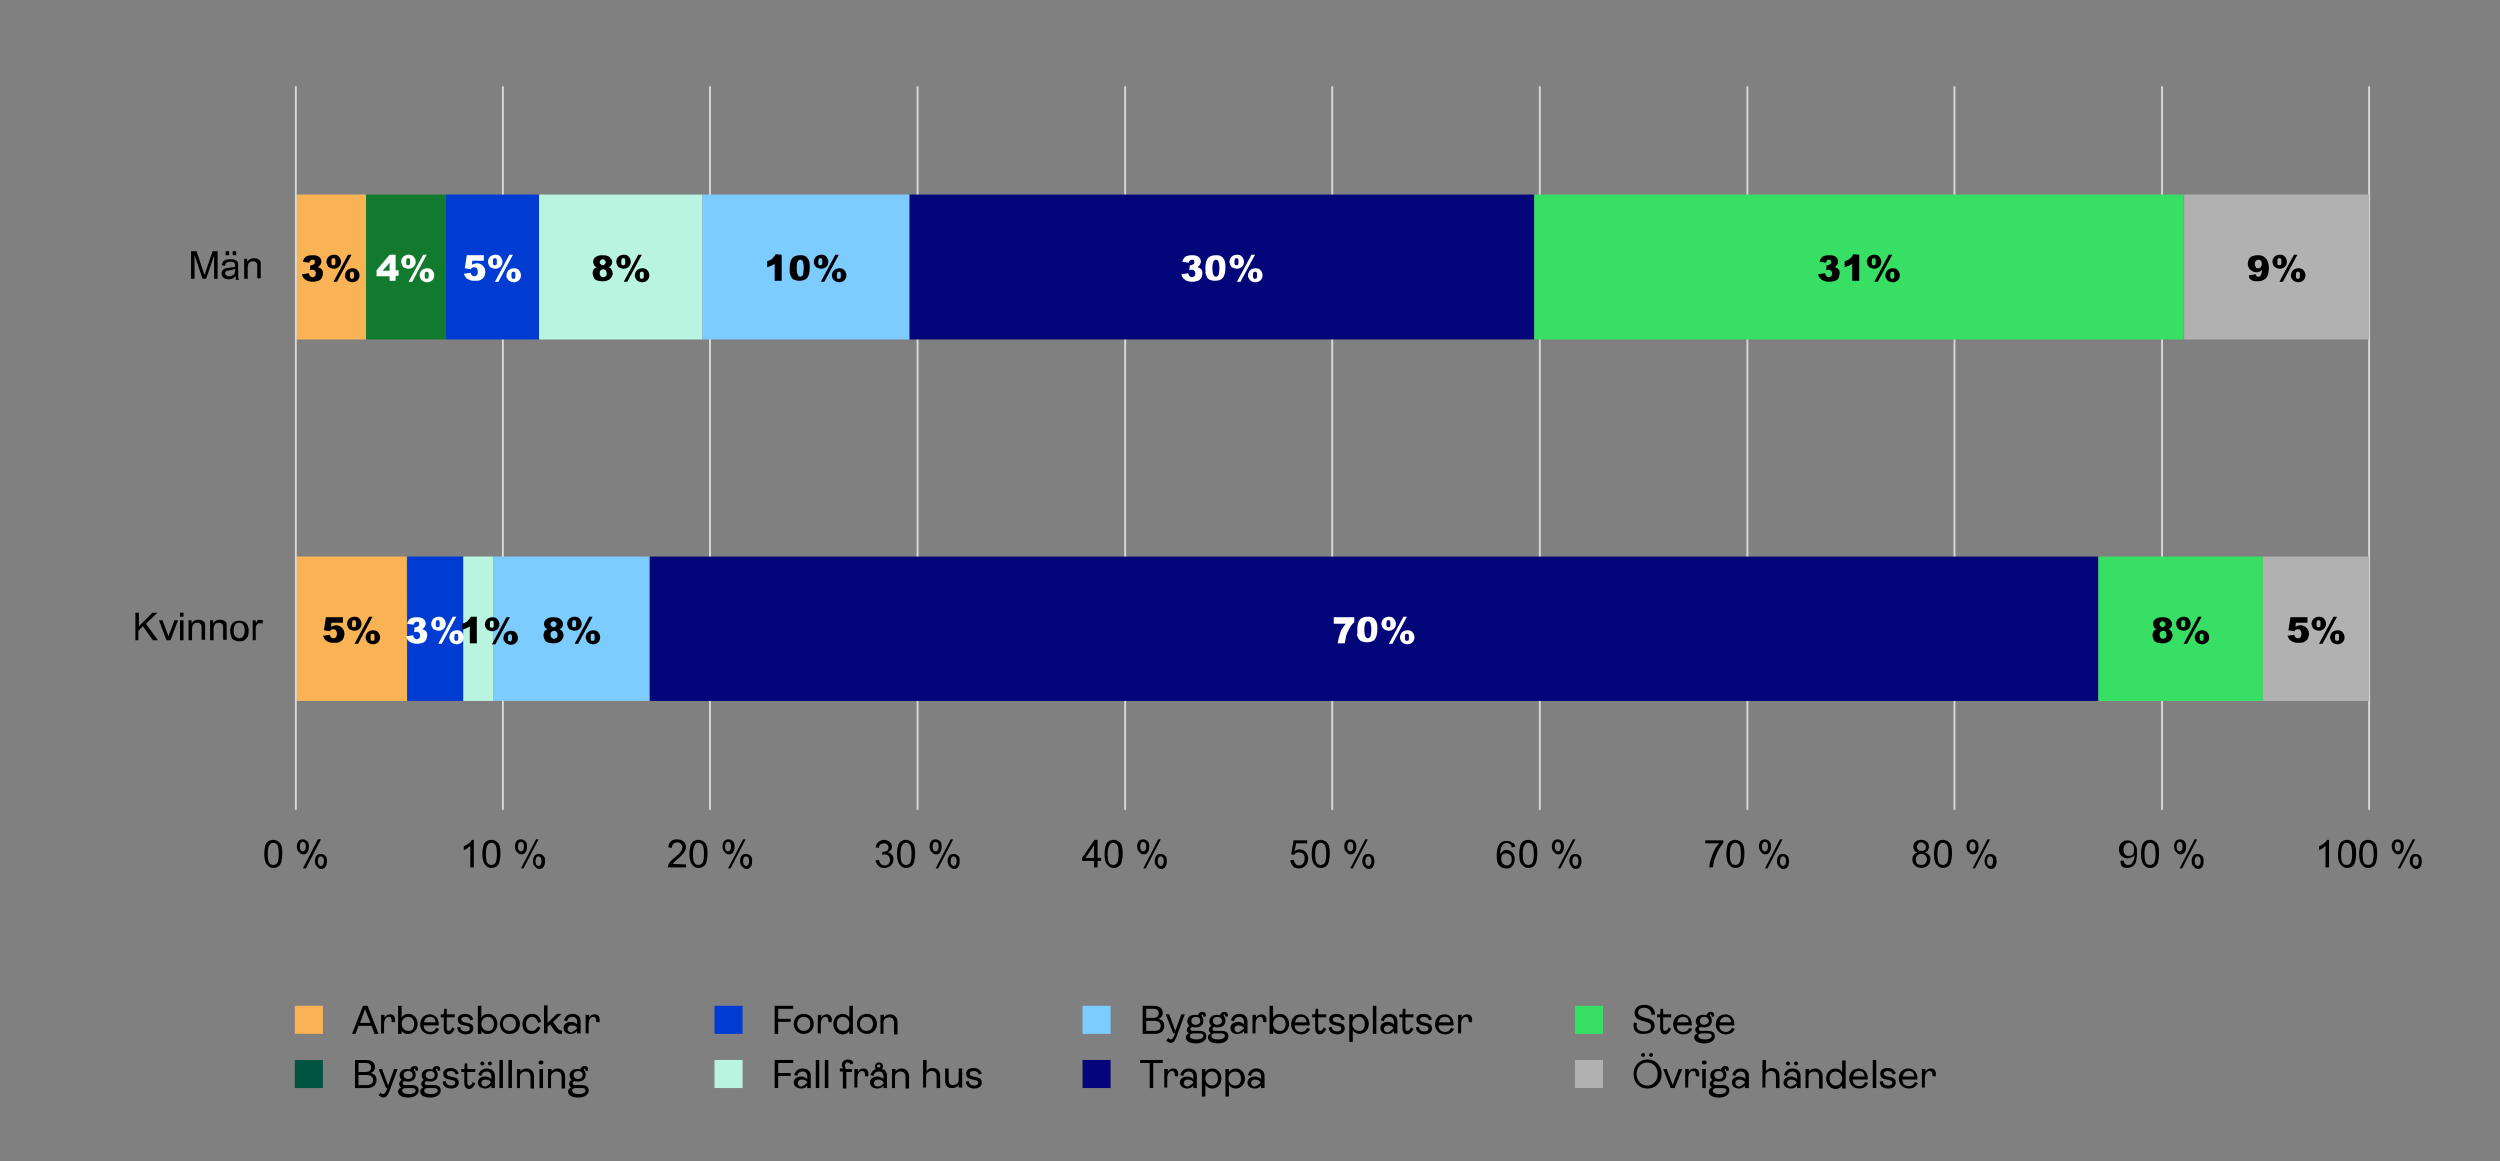 <?xml version="1.0" encoding="utf-8"?>
<!-- Generator: Adobe Illustrator 28.0.0, SVG Export Plug-In . SVG Version: 6.00 Build 0)  -->
<svg version="1.1" id="Lager_1" xmlns="http://www.w3.org/2000/svg" xmlns:xlink="http://www.w3.org/1999/xlink" x="0px" y="0px"
	 viewBox="0 0 498.6 231.6" style="enable-background:new 0 0 498.6 231.6;" xml:space="preserve">
<rect x="0" y="0" width="498.6" height="231.6" fill="#808080" stroke="none"/>
<style type="text/css">
	.st0{clip-path:url(#SVGID_00000127752539278220438200000014956650234353735868_);}
	
		.st1{clip-path:url(#SVGID_00000049204892801977560200000014312285479471887247_);fill:none;stroke:#D8D8D8;stroke-width:0.382;stroke-linejoin:round;stroke-miterlimit:10;}
	.st2{clip-path:url(#SVGID_00000065771781053618971810000003594729401146231215_);}
	.st3{clip-path:url(#SVGID_00000158742027140197713140000001148827163382309790_);}
	.st4{clip-path:url(#SVGID_00000057836771676791182880000008941810508978828209_);}
	.st5{clip-path:url(#SVGID_00000012455735112350938070000013455190881191721112_);fill:#F9B355;}
	.st6{clip-path:url(#SVGID_00000018219209580331211790000002743858446976127374_);fill:#127A2E;}
	.st7{clip-path:url(#SVGID_00000036958667996863159310000007925997893605683902_);fill:#003CD1;}
	.st8{clip-path:url(#SVGID_00000011023406256929308860000002657051784375342220_);fill:#B8F4E0;}
	.st9{clip-path:url(#SVGID_00000002363666099913577390000010454117216845979011_);fill:#7DCCFF;}
	.st10{clip-path:url(#SVGID_00000113336050932098844700000006311364292876085906_);fill:#020678;}
	.st11{clip-path:url(#SVGID_00000134938460189536690470000012672021082898998681_);fill:#37E064;}
	.st12{clip-path:url(#SVGID_00000180346983779689863010000015021990567863031936_);fill:#B1B1B1;}
	
		.st13{clip-path:url(#SVGID_00000108287779419682167700000018104847502955049403_);fill:none;stroke:#D8D8D8;stroke-width:0.382;stroke-linejoin:round;stroke-miterlimit:10;}
	.st14{clip-path:url(#SVGID_00000077307058838440071160000013360603220538097054_);}
	.st15{clip-path:url(#SVGID_00000165943576779784641150000016330643428129481374_);}
	.st16{clip-path:url(#SVGID_00000113338536192151345850000006954055070037016747_);}
	.st17{fill:#FFFFFF;}
	.st18{clip-path:url(#SVGID_00000029752453097040878230000017953571828732571270_);}
	.st19{clip-path:url(#SVGID_00000142889944973955061020000007626101914094527418_);}
	.st20{clip-path:url(#SVGID_00000103976689860890542370000015368368825939200142_);}
	.st21{clip-path:url(#SVGID_00000018915793784025722720000003952569668755900860_);}
	.st22{clip-path:url(#SVGID_00000036214038917662162790000014997374577750951087_);}
	.st23{clip-path:url(#SVGID_00000007387343725751521120000003219083888602039225_);}
	.st24{clip-path:url(#SVGID_00000093887212880461876450000016018484440820871070_);}
	.st25{clip-path:url(#SVGID_00000005968763306917650490000002137722583843253936_);}
	.st26{clip-path:url(#SVGID_00000143598947792682742600000003009606768297918138_);}
	.st27{clip-path:url(#SVGID_00000108306698581582206230000006771747745914980766_);}
	.st28{clip-path:url(#SVGID_00000116234824954899250260000013203497838420746144_);}
	.st29{clip-path:url(#SVGID_00000176014789332468950170000008836374993797355945_);}
	.st30{clip-path:url(#SVGID_00000067207093658908393520000013561202096983123076_);}
	.st31{clip-path:url(#SVGID_00000141432934986450173710000014402065591565770932_);}
	.st32{clip-path:url(#SVGID_00000110439057173300987310000018199125840089104270_);}
	.st33{clip-path:url(#SVGID_00000095338209137263980280000015990972821254566791_);}
	.st34{clip-path:url(#SVGID_00000106849393630673328300000003061120395804624524_);}
	.st35{clip-path:url(#SVGID_00000016794462770797644540000013262199581826512048_);}
	.st36{clip-path:url(#SVGID_00000032637541852038172970000017278715874287668378_);}
	.st37{clip-path:url(#SVGID_00000071521312060894609800000009092433706211027868_);}
	.st38{clip-path:url(#SVGID_00000061436974412893215590000010685567652991578042_);}
	.st39{clip-path:url(#SVGID_00000119104477444248175010000007453438947962292653_);}
	.st40{clip-path:url(#SVGID_00000140697440764312730570000015223491180868885125_);}
	.st41{clip-path:url(#SVGID_00000069382053358862054950000015748611734219872161_);}
	.st42{clip-path:url(#SVGID_00000060746244234724452420000000577139519101508242_);}
	.st43{fill:#F9B355;}
	.st44{fill:#005541;}
	.st45{fill:#003CD1;}
	.st46{fill:#B8F4E0;}
	.st47{fill:#7DCCFF;}
	.st48{fill:#020678;}
	.st49{fill:#37E064;}
	.st50{fill:#B1B1B1;}
</style>
<g>
	<g>
		<g>
			<g>
				<defs>
					<rect id="SVGID_1_" x="-32808.6" y="-32443.4" width="65535" height="65535"/>
				</defs>
				<clipPath id="SVGID_00000108292015539522243650000013315097644061213375_">
					<use xlink:href="#SVGID_1_"  style="overflow:visible;"/>
				</clipPath>
				<g style="clip-path:url(#SVGID_00000108292015539522243650000013315097644061213375_);">
					<g>
						<defs>
							
								<rect id="SVGID_00000034066778117512426550000017401774569077933475_" x="-32808.6" y="-32443.4" width="65535" height="65535"/>
						</defs>
						<clipPath id="SVGID_00000014632308995754904840000006204903028928485292_">
							<use xlink:href="#SVGID_00000034066778117512426550000017401774569077933475_"  style="overflow:visible;"/>
						</clipPath>
						
							<path style="clip-path:url(#SVGID_00000014632308995754904840000006204903028928485292_);fill:none;stroke:#D8D8D8;stroke-width:0.382;stroke-linejoin:round;stroke-miterlimit:10;" d="
							M472.5,17.2v144.3 M431.2,17.2v144.3 M389.8,17.2v144.3 M348.5,17.2v144.3 M307.1,17.2v144.3 M265.7,17.2v144.3 M224.4,17.2
							v144.3 M183,17.2v144.3 M141.6,17.2v144.3 M100.3,17.2v144.3"/>
					</g>
					<g>
						<defs>
							
								<rect id="SVGID_00000101063546513722132270000008730367513992967602_" x="-32808.6" y="-32443.4" width="65535" height="65535"/>
						</defs>
						<clipPath id="SVGID_00000116924594143849651890000016443182929041157305_">
							<use xlink:href="#SVGID_00000101063546513722132270000008730367513992967602_"  style="overflow:visible;"/>
						</clipPath>
						<g style="clip-path:url(#SVGID_00000116924594143849651890000016443182929041157305_);">
							<g>
								<defs>
									<rect id="SVGID_00000127022532318825819570000016602287577595641260_" x="58.9" y="17.1" width="413.9" height="144.7"/>
								</defs>
								<clipPath id="SVGID_00000019675694577284408860000014269685303206165418_">
									<use xlink:href="#SVGID_00000127022532318825819570000016602287577595641260_"  style="overflow:visible;"/>
								</clipPath>
								<g style="clip-path:url(#SVGID_00000019675694577284408860000014269685303206165418_);">
									<g>
										<defs>
											
												<rect id="SVGID_00000128457644617557280400000005762373858841723033_" x="-32808.6" y="-32443.4" width="65535" height="65535"/>
										</defs>
										<clipPath id="SVGID_00000028289924229632249700000009493250672776894651_">
											<use xlink:href="#SVGID_00000128457644617557280400000005762373858841723033_"  style="overflow:visible;"/>
										</clipPath>
										<g style="clip-path:url(#SVGID_00000028289924229632249700000009493250672776894651_);">
											<g>
												<defs>
													
														<rect id="SVGID_00000034803432661282735650000004246211546613425056_" x="-32808.6" y="-32443.4" width="65535" height="65535"/>
												</defs>
												<clipPath id="SVGID_00000093159313286290051280000000536366641213781389_">
													<use xlink:href="#SVGID_00000034803432661282735650000004246211546613425056_"  style="overflow:visible;"/>
												</clipPath>
												<path style="clip-path:url(#SVGID_00000093159313286290051280000000536366641213781389_);fill:#F9B355;" d="M73,67.7H59
													V38.8h14V67.7z M81.2,139.8H58.9V111h22.2L81.2,139.8L81.2,139.8z"/>
											</g>
										</g>
									</g>
								</g>
							</g>
						</g>
					</g>
					<g>
						<defs>
							
								<rect id="SVGID_00000011714584869290997500000013681086457114482610_" x="-32808.6" y="-32443.4" width="65535" height="65535"/>
						</defs>
						<clipPath id="SVGID_00000026161298868612401310000013741432943165445298_">
							<use xlink:href="#SVGID_00000011714584869290997500000013681086457114482610_"  style="overflow:visible;"/>
						</clipPath>
						
							<rect x="73" y="38.8" style="clip-path:url(#SVGID_00000026161298868612401310000013741432943165445298_);fill:#127A2E;" width="15.9" height="28.9"/>
					</g>
					<g>
						<defs>
							
								<rect id="SVGID_00000108268931959900432540000009896665402394001306_" x="-32808.6" y="-32443.4" width="65535" height="65535"/>
						</defs>
						<clipPath id="SVGID_00000165944251283050220660000012147294896910361513_">
							<use xlink:href="#SVGID_00000108268931959900432540000009896665402394001306_"  style="overflow:visible;"/>
						</clipPath>
						<path style="clip-path:url(#SVGID_00000165944251283050220660000012147294896910361513_);fill:#003CD1;" d="M107.5,67.7H88.9
							V38.8h18.7v28.9H107.5z M92.4,139.8H81.2V111h11.2C92.4,111,92.4,139.8,92.4,139.8z"/>
					</g>
					<g>
						<defs>
							
								<rect id="SVGID_00000075884663959191603370000000185138854628990618_" x="-32808.6" y="-32443.4" width="65535" height="65535"/>
						</defs>
						<clipPath id="SVGID_00000087377322700561854490000011372943409910768771_">
							<use xlink:href="#SVGID_00000075884663959191603370000000185138854628990618_"  style="overflow:visible;"/>
						</clipPath>
						<path style="clip-path:url(#SVGID_00000087377322700561854490000011372943409910768771_);fill:#B8F4E0;" d="M140.1,67.7h-32.6
							V38.8h32.6V67.7z M98.4,139.8h-6V111h6V139.8z"/>
					</g>
					<g>
						<defs>
							
								<rect id="SVGID_00000119094865628602326920000001904408594504421823_" x="-32808.6" y="-32443.4" width="65535" height="65535"/>
						</defs>
						<clipPath id="SVGID_00000067223545125679215670000001925048592332344717_">
							<use xlink:href="#SVGID_00000119094865628602326920000001904408594504421823_"  style="overflow:visible;"/>
						</clipPath>
						<path style="clip-path:url(#SVGID_00000067223545125679215670000001925048592332344717_);fill:#7DCCFF;" d="M181.4,67.7h-41.3
							V38.8h41.3V67.7z M129.6,139.8H98.4V111h31.1v28.8H129.6z"/>
					</g>
					<g>
						<defs>
							
								<rect id="SVGID_00000068660556119704674550000010048834860172926635_" x="-32808.6" y="-32443.4" width="65535" height="65535"/>
						</defs>
						<clipPath id="SVGID_00000071556583614763106550000010218341066066487210_">
							<use xlink:href="#SVGID_00000068660556119704674550000010048834860172926635_"  style="overflow:visible;"/>
						</clipPath>
						<path style="clip-path:url(#SVGID_00000071556583614763106550000010218341066066487210_);fill:#020678;" d="M306,67.7H181.4
							V38.8H306V67.7z M418.5,139.8H129.6V111h288.9V139.8z"/>
					</g>
					<g>
						<defs>
							
								<rect id="SVGID_00000022541444142591257170000012187619540794099880_" x="-32808.6" y="-32443.4" width="65535" height="65535"/>
						</defs>
						<clipPath id="SVGID_00000023261647604875341900000003147065234500846479_">
							<use xlink:href="#SVGID_00000022541444142591257170000012187619540794099880_"  style="overflow:visible;"/>
						</clipPath>
						<path style="clip-path:url(#SVGID_00000023261647604875341900000003147065234500846479_);fill:#37E064;" d="M435.6,67.7H306
							V38.8h129.5v28.9H435.6z M451.3,139.8h-32.8V111h32.8V139.8z"/>
					</g>
					<g>
						<defs>
							
								<rect id="SVGID_00000050645912252594106330000000648739300532369028_" x="-32808.6" y="-32443.4" width="65535" height="65535"/>
						</defs>
						<clipPath id="SVGID_00000070840713581551713300000008223685990039709313_">
							<use xlink:href="#SVGID_00000050645912252594106330000000648739300532369028_"  style="overflow:visible;"/>
						</clipPath>
						<path style="clip-path:url(#SVGID_00000070840713581551713300000008223685990039709313_);fill:#B1B1B1;" d="M472.5,67.7h-36.9
							V38.8h36.9V67.7z M472.5,139.8h-21.2V111h21.2V139.8z"/>
					</g>
					<g>
						<defs>
							
								<rect id="SVGID_00000062877814768049962670000008314672639364620704_" x="-32808.6" y="-32443.4" width="65535" height="65535"/>
						</defs>
						<clipPath id="SVGID_00000166646476515506315410000016809475785627660966_">
							<use xlink:href="#SVGID_00000062877814768049962670000008314672639364620704_"  style="overflow:visible;"/>
						</clipPath>
						
							<line style="clip-path:url(#SVGID_00000166646476515506315410000016809475785627660966_);fill:none;stroke:#D8D8D8;stroke-width:0.382;stroke-linejoin:round;stroke-miterlimit:10;" x1="59" y1="161.5" x2="59" y2="17.2"/>
					</g>
					<g>
						<defs>
							
								<rect id="SVGID_00000057111630053616432800000011131719760555156669_" x="-32808.6" y="-32443.4" width="65535" height="65535"/>
						</defs>
						<clipPath id="SVGID_00000124868019508953895290000006097896488991912867_">
							<use xlink:href="#SVGID_00000057111630053616432800000011131719760555156669_"  style="overflow:visible;"/>
						</clipPath>
						<g style="clip-path:url(#SVGID_00000124868019508953895290000006097896488991912867_);">
							<path d="M65,123.1h3.4v1.1h-2.3L66,125c0.2-0.1,0.3-0.1,0.5-0.2c0.2,0,0.3-0.1,0.5-0.1c0.5,0,0.9,0.2,1.2,0.5
								c0.3,0.3,0.5,0.7,0.5,1.2c0,0.3-0.1,0.6-0.2,0.9s-0.4,0.5-0.7,0.7c-0.3,0.2-0.7,0.2-1.2,0.2c-0.3,0-0.6,0-0.9-0.1
								s-0.4-0.2-0.6-0.3s-0.3-0.3-0.4-0.4c-0.1-0.2-0.2-0.4-0.3-0.6l1.4-0.2c0,0.2,0.1,0.4,0.2,0.5s0.3,0.2,0.5,0.2
								s0.4-0.1,0.5-0.2s0.2-0.4,0.2-0.7s-0.1-0.5-0.2-0.7c-0.1-0.1-0.3-0.2-0.5-0.2c-0.1,0-0.3,0-0.4,0.1c-0.1,0-0.2,0.1-0.3,0.3
								l-1.2-0.2L65,123.1z"/>
							<path d="M69.2,124.4c0-0.2,0.1-0.5,0.2-0.7s0.3-0.4,0.5-0.5s0.5-0.2,0.8-0.2c0.4,0,0.8,0.1,1,0.4c0.2,0.2,0.4,0.6,0.4,1
								s-0.1,0.7-0.4,1c-0.2,0.2-0.6,0.4-1,0.4c-0.3,0-0.5-0.1-0.8-0.2s-0.4-0.3-0.5-0.5C69.3,124.8,69.2,124.6,69.2,124.4z
								 M70.2,124.4c0,0.3,0,0.5,0.1,0.6s0.1,0.1,0.3,0.1c0.1,0,0.2,0,0.3-0.1c0.1-0.1,0.1-0.3,0.1-0.6s0-0.5-0.1-0.6
								s-0.1-0.1-0.3-0.1c-0.1,0-0.2,0-0.3,0.1C70.3,123.9,70.2,124.1,70.2,124.4z M73.6,123h0.7l-2.9,5.4h-0.7L73.6,123z
								 M72.9,127.1c0-0.2,0.1-0.5,0.2-0.7s0.3-0.4,0.5-0.5s0.5-0.2,0.8-0.2c0.4,0,0.8,0.1,1,0.4c0.2,0.2,0.4,0.6,0.4,1
								s-0.1,0.7-0.4,1c-0.2,0.2-0.6,0.4-1,0.4c-0.3,0-0.5-0.1-0.8-0.2c-0.2-0.1-0.4-0.3-0.5-0.5S72.9,127.3,72.9,127.1z
								 M73.9,127.1c0,0.3,0,0.5,0.1,0.6s0.1,0.1,0.3,0.1c0.1,0,0.2,0,0.3-0.1c0.1-0.1,0.1-0.3,0.1-0.6s0-0.5-0.1-0.6
								s-0.1-0.1-0.3-0.1c-0.1,0-0.2,0-0.3,0.1C73.9,126.6,73.9,126.8,73.9,127.1z"/>
						</g>
					</g>
					<g>
						<defs>
							
								<rect id="SVGID_00000127742253716279333050000001055057924710817172_" x="-32808.6" y="-32443.4" width="65535" height="65535"/>
						</defs>
						<clipPath id="SVGID_00000015342159728536976360000001871631109324882589_">
							<use xlink:href="#SVGID_00000127742253716279333050000001055057924710817172_"  style="overflow:visible;"/>
						</clipPath>
						<g style="clip-path:url(#SVGID_00000015342159728536976360000001871631109324882589_);">
							<path d="M61.7,52.4l-1.3-0.2c0.1-0.4,0.3-0.8,0.6-1s0.8-0.3,1.3-0.3c0.7,0,1.1,0.1,1.4,0.4c0.3,0.2,0.4,0.6,0.4,0.9
								c0,0.2-0.1,0.4-0.2,0.6c-0.1,0.2-0.3,0.3-0.5,0.5c0.2,0,0.3,0.1,0.5,0.2c0.2,0.1,0.3,0.2,0.4,0.4s0.1,0.4,0.1,0.6
								c0,0.3-0.1,0.6-0.2,0.9c-0.2,0.3-0.4,0.5-0.7,0.6s-0.7,0.2-1.1,0.2c-0.5,0-0.8-0.1-1.1-0.2c-0.3-0.1-0.5-0.3-0.7-0.5
								s-0.3-0.5-0.4-0.8l1.4-0.2c0.1,0.3,0.1,0.5,0.3,0.6c0.1,0.1,0.3,0.2,0.4,0.2c0.2,0,0.3-0.1,0.5-0.2c0.1-0.1,0.2-0.3,0.2-0.6
								c0-0.2-0.1-0.4-0.2-0.5c-0.1-0.1-0.3-0.2-0.5-0.2c-0.1,0-0.3,0-0.5,0.1l0.1-1c0.1,0,0.1,0,0.2,0c0.2,0,0.3-0.1,0.5-0.2
								s0.2-0.3,0.2-0.4c0-0.2,0-0.3-0.1-0.4s-0.2-0.1-0.4-0.1S62,51.9,61.9,52C61.8,52,61.7,52.2,61.7,52.4z"/>
							<path d="M65.1,52.2c0-0.2,0.1-0.5,0.2-0.7s0.3-0.4,0.5-0.5s0.5-0.2,0.8-0.2c0.4,0,0.8,0.1,1,0.4c0.2,0.2,0.4,0.6,0.4,1
								s-0.1,0.7-0.4,1c-0.2,0.2-0.6,0.4-1,0.4c-0.3,0-0.5-0.1-0.8-0.2s-0.4-0.3-0.5-0.5C65.2,52.6,65.1,52.4,65.1,52.2z M66.1,52.2
								c0,0.3,0,0.5,0.1,0.6s0.1,0.1,0.3,0.1c0.1,0,0.2,0,0.3-0.1c0.1-0.1,0.1-0.3,0.1-0.6s0-0.5-0.1-0.6s-0.1-0.1-0.3-0.1
								c-0.1,0-0.2,0-0.3,0.1C66.1,51.7,66.1,51.9,66.1,52.2z M69.4,50.8h0.7l-2.9,5.4h-0.7L69.4,50.8z M68.8,54.9
								c0-0.2,0.1-0.5,0.2-0.7s0.3-0.4,0.5-0.5s0.5-0.2,0.8-0.2c0.4,0,0.8,0.1,1,0.4c0.2,0.2,0.4,0.6,0.4,1s-0.1,0.7-0.4,1
								c-0.2,0.2-0.6,0.4-1,0.4c-0.3,0-0.5-0.1-0.8-0.2c-0.2-0.1-0.4-0.3-0.5-0.5C68.8,55.4,68.8,55.2,68.8,54.9z M69.8,54.9
								c0,0.3,0,0.5,0.1,0.6s0.1,0.1,0.3,0.1c0.1,0,0.2,0,0.3-0.1c0.1-0.1,0.1-0.3,0.1-0.6s0-0.5-0.1-0.6s-0.1-0.1-0.3-0.1
								c-0.1,0-0.2,0-0.3,0.1C69.8,54.5,69.8,54.7,69.8,54.9z"/>
						</g>
					</g>
					<g>
						<defs>
							
								<rect id="SVGID_00000170248793984687889390000012404971073107430043_" x="-32808.6" y="-32443.4" width="65535" height="65535"/>
						</defs>
						<clipPath id="SVGID_00000047038464399610061940000001763726201916431492_">
							<use xlink:href="#SVGID_00000170248793984687889390000012404971073107430043_"  style="overflow:visible;"/>
						</clipPath>
						<g style="clip-path:url(#SVGID_00000047038464399610061940000001763726201916431492_);">
							<path class="st17" d="M77.7,55.1h-2.6v-1.2l2.6-3.1h1.2v3.1h0.6V55h-0.6v1h-1.2V55.1z M77.7,54v-1.6L76.3,54H77.7z"/>
							<path class="st17" d="M80,52.2c0-0.2,0.1-0.5,0.2-0.7s0.3-0.4,0.5-0.5s0.5-0.2,0.8-0.2c0.4,0,0.8,0.1,1,0.4
								c0.2,0.2,0.4,0.6,0.4,1s-0.1,0.7-0.4,1c-0.2,0.2-0.6,0.4-1,0.4c-0.3,0-0.5-0.1-0.8-0.2s-0.4-0.3-0.5-0.5
								C80.1,52.6,80,52.4,80,52.2z M81,52.2c0,0.3,0,0.5,0.1,0.6s0.1,0.1,0.3,0.1c0.1,0,0.2,0,0.3-0.1c0.1-0.1,0.1-0.3,0.1-0.6
								s0-0.5-0.1-0.6s-0.1-0.1-0.3-0.1c-0.1,0-0.2,0-0.3,0.1C81.1,51.7,81,51.9,81,52.2z M84.4,50.8h0.7l-2.9,5.4h-0.7L84.4,50.8z
								 M83.7,54.9c0-0.2,0.1-0.5,0.2-0.7s0.3-0.4,0.5-0.5s0.5-0.2,0.8-0.2c0.4,0,0.8,0.1,1,0.4c0.2,0.2,0.4,0.6,0.4,1
								s-0.1,0.7-0.4,1c-0.2,0.2-0.6,0.4-1,0.4c-0.3,0-0.5-0.1-0.8-0.2c-0.2-0.1-0.4-0.3-0.5-0.5C83.8,55.4,83.7,55.2,83.7,54.9z
								 M84.7,54.9c0,0.3,0,0.5,0.1,0.6s0.1,0.1,0.3,0.1c0.1,0,0.2,0,0.3-0.1c0.1-0.1,0.1-0.3,0.1-0.6s0-0.5-0.1-0.6
								s-0.1-0.1-0.3-0.1c-0.1,0-0.2,0-0.3,0.1C84.7,54.5,84.7,54.7,84.7,54.9z"/>
						</g>
					</g>
					<g>
						<defs>
							
								<rect id="SVGID_00000107577544427298886140000004010903127164046758_" x="-32808.6" y="-32443.4" width="65535" height="65535"/>
						</defs>
						<clipPath id="SVGID_00000080925996919656645490000004348395901403475105_">
							<use xlink:href="#SVGID_00000107577544427298886140000004010903127164046758_"  style="overflow:visible;"/>
						</clipPath>
						<g style="clip-path:url(#SVGID_00000080925996919656645490000004348395901403475105_);">
							<path class="st17" d="M82.5,124.6l-1.3-0.2c0.1-0.4,0.3-0.8,0.6-1c0.3-0.2,0.8-0.3,1.3-0.3c0.7,0,1.1,0.1,1.4,0.4
								c0.3,0.2,0.4,0.6,0.4,0.9c0,0.2-0.1,0.4-0.2,0.6c-0.1,0.2-0.3,0.3-0.5,0.5c0.2,0,0.3,0.1,0.5,0.2c0.2,0.1,0.3,0.2,0.4,0.4
								s0.1,0.4,0.1,0.6c0,0.3-0.1,0.6-0.2,0.9c-0.2,0.3-0.4,0.5-0.7,0.6s-0.7,0.2-1.1,0.2c-0.5,0-0.8-0.1-1.1-0.2
								c-0.3-0.1-0.5-0.3-0.7-0.5s-0.3-0.5-0.4-0.8l1.4-0.2c0.1,0.3,0.1,0.5,0.3,0.6c0.1,0.1,0.3,0.2,0.4,0.2c0.2,0,0.3-0.1,0.5-0.2
								c0.1-0.1,0.2-0.3,0.2-0.6c0-0.2-0.1-0.4-0.2-0.5s-0.3-0.2-0.5-0.2c-0.1,0-0.3,0-0.5,0.1l0.1-1c0.1,0,0.1,0,0.2,0
								c0.2,0,0.3-0.1,0.5-0.2s0.2-0.3,0.2-0.4c0-0.2,0-0.3-0.1-0.4s-0.2-0.1-0.4-0.1c-0.2,0-0.3,0.1-0.4,0.2
								C82.7,124.1,82.6,124.3,82.5,124.6z"/>
							<path class="st17" d="M86,124.4c0-0.2,0.1-0.5,0.2-0.7s0.3-0.4,0.5-0.5s0.5-0.2,0.8-0.2c0.4,0,0.8,0.1,1,0.4
								c0.2,0.2,0.4,0.6,0.4,1s-0.1,0.7-0.4,1c-0.2,0.2-0.6,0.4-1,0.4c-0.3,0-0.5-0.1-0.8-0.2s-0.4-0.3-0.5-0.5
								C86,124.8,86,124.6,86,124.4z M86.9,124.4c0,0.3,0,0.5,0.1,0.6s0.1,0.1,0.3,0.1c0.1,0,0.2,0,0.3-0.1c0.1-0.1,0.1-0.3,0.1-0.6
								s0-0.5-0.1-0.6s-0.1-0.1-0.3-0.1c-0.1,0-0.2,0-0.3,0.1C87,123.9,86.9,124.1,86.9,124.4z M90.3,123H91l-2.9,5.4h-0.7L90.3,123
								z M89.6,127.1c0-0.2,0.1-0.5,0.2-0.7s0.3-0.4,0.5-0.5s0.5-0.2,0.8-0.2c0.4,0,0.8,0.1,1,0.4c0.2,0.2,0.4,0.6,0.4,1
								s-0.1,0.7-0.4,1c-0.2,0.2-0.6,0.4-1,0.4c-0.3,0-0.5-0.1-0.8-0.2c-0.2-0.1-0.4-0.3-0.5-0.5S89.6,127.3,89.6,127.1z
								 M90.6,127.1c0,0.3,0,0.5,0.1,0.6s0.1,0.1,0.3,0.1c0.1,0,0.2,0,0.3-0.1c0.1-0.1,0.1-0.3,0.1-0.6s0-0.5-0.1-0.6
								s-0.1-0.1-0.3-0.1c-0.1,0-0.2,0-0.3,0.1C90.7,126.6,90.6,126.8,90.6,127.1z"/>
						</g>
					</g>
					<g>
						<defs>
							
								<rect id="SVGID_00000182528976020060472250000014300474308399406519_" x="-32808.6" y="-32443.4" width="65535" height="65535"/>
						</defs>
						<clipPath id="SVGID_00000176003878591072583620000018440829939612647832_">
							<use xlink:href="#SVGID_00000182528976020060472250000014300474308399406519_"  style="overflow:visible;"/>
						</clipPath>
						<g style="clip-path:url(#SVGID_00000176003878591072583620000018440829939612647832_);">
							<path class="st17" d="M93.1,50.9h3.4V52h-2.3l-0.1,0.8c0.2-0.1,0.3-0.1,0.5-0.2c0.2,0,0.3-0.1,0.5-0.1c0.5,0,0.9,0.2,1.2,0.5
								c0.3,0.3,0.5,0.7,0.5,1.2c0,0.3-0.1,0.6-0.2,0.9s-0.4,0.5-0.7,0.7C95.6,56,95.2,56,94.7,56c-0.3,0-0.6,0-0.9-0.1
								s-0.4-0.2-0.6-0.3s-0.3-0.3-0.4-0.4c-0.1-0.2-0.2-0.4-0.3-0.6l1.4-0.2c0,0.2,0.1,0.4,0.2,0.5s0.3,0.2,0.5,0.2
								s0.4-0.1,0.5-0.2s0.2-0.4,0.2-0.7s-0.1-0.5-0.2-0.7c-0.1-0.1-0.3-0.2-0.5-0.2c-0.1,0-0.3,0-0.4,0.1c-0.1,0-0.2,0.1-0.3,0.3
								l-1.2-0.2L93.1,50.9z"/>
							<path class="st17" d="M97.3,52.2c0-0.2,0.1-0.5,0.2-0.7s0.3-0.4,0.5-0.5s0.5-0.2,0.8-0.2c0.4,0,0.8,0.1,1,0.4
								c0.2,0.2,0.4,0.6,0.4,1s-0.1,0.7-0.4,1c-0.2,0.2-0.6,0.4-1,0.4c-0.3,0-0.5-0.1-0.8-0.2s-0.4-0.3-0.5-0.5
								C97.4,52.6,97.3,52.4,97.3,52.2z M98.3,52.2c0,0.3,0,0.5,0.1,0.6s0.1,0.1,0.3,0.1c0.1,0,0.2,0,0.3-0.1
								c0.1-0.1,0.1-0.3,0.1-0.6s0-0.5-0.1-0.6s-0.1-0.1-0.3-0.1c-0.1,0-0.2,0-0.3,0.1C98.3,51.7,98.3,51.9,98.3,52.2z M101.6,50.8
								h0.7l-2.9,5.4h-0.7L101.6,50.8z M101,54.9c0-0.2,0.1-0.5,0.2-0.7s0.3-0.4,0.5-0.5s0.5-0.2,0.8-0.2c0.4,0,0.8,0.1,1,0.4
								c0.2,0.2,0.4,0.6,0.4,1s-0.1,0.7-0.4,1c-0.2,0.2-0.6,0.4-1,0.4c-0.3,0-0.5-0.1-0.8-0.2c-0.2-0.1-0.4-0.3-0.5-0.5
								C101,55.4,101,55.2,101,54.9z M102,54.9c0,0.3,0,0.5,0.1,0.6s0.1,0.1,0.3,0.1c0.1,0,0.2,0,0.3-0.1c0.1-0.1,0.1-0.3,0.1-0.6
								s0-0.5-0.1-0.6s-0.1-0.1-0.3-0.1c-0.1,0-0.2,0-0.3,0.1C102,54.5,102,54.7,102,54.9z"/>
						</g>
					</g>
					<g>
						<defs>
							
								<rect id="SVGID_00000015351510896561804140000004920282527311446968_" x="-32808.6" y="-32443.4" width="65535" height="65535"/>
						</defs>
						<clipPath id="SVGID_00000036247531964088413440000013644144696343443893_">
							<use xlink:href="#SVGID_00000015351510896561804140000004920282527311446968_"  style="overflow:visible;"/>
						</clipPath>
						<g style="clip-path:url(#SVGID_00000036247531964088413440000013644144696343443893_);">
							<path d="M95.1,123.1v5.2h-1.4v-3.4c-0.2,0.2-0.5,0.3-0.7,0.4c-0.2,0.1-0.5,0.2-0.8,0.3v-1.2c0.5-0.2,0.9-0.3,1.1-0.6
								s0.5-0.5,0.6-0.8h1.2V123.1z"/>
							<path d="M96.7,124.5c0-0.2,0.1-0.5,0.2-0.7s0.3-0.4,0.5-0.5s0.5-0.2,0.8-0.2c0.4,0,0.8,0.1,1,0.4c0.2,0.2,0.4,0.6,0.4,1
								s-0.1,0.7-0.4,1c-0.2,0.2-0.6,0.4-1,0.4c-0.3,0-0.5-0.1-0.8-0.2s-0.4-0.3-0.5-0.5C96.7,124.9,96.7,124.7,96.7,124.5z
								 M97.7,124.5c0,0.3,0,0.5,0.1,0.6s0.1,0.1,0.3,0.1c0.1,0,0.2,0,0.3-0.1c0.1-0.1,0.1-0.3,0.1-0.6s0-0.5-0.1-0.6
								s-0.1-0.1-0.3-0.1c-0.1,0-0.2,0-0.3,0.1C97.7,124,97.7,124.2,97.7,124.5z M101,123.1h0.7l-2.9,5.4h-0.7L101,123.1z
								 M100.4,127.2c0-0.2,0.1-0.5,0.2-0.7s0.3-0.4,0.5-0.5s0.5-0.2,0.8-0.2c0.4,0,0.8,0.1,1,0.4c0.2,0.2,0.4,0.6,0.4,1
								s-0.1,0.7-0.4,1c-0.2,0.2-0.6,0.4-1,0.4c-0.3,0-0.5-0.1-0.8-0.2c-0.2-0.1-0.4-0.3-0.5-0.5
								C100.4,127.7,100.4,127.5,100.4,127.2z M101.3,127.2c0,0.3,0,0.5,0.1,0.6s0.1,0.1,0.3,0.1c0.1,0,0.2,0,0.3-0.1
								c0.1-0.1,0.1-0.3,0.1-0.6s0-0.5-0.1-0.6s-0.1-0.1-0.3-0.1c-0.1,0-0.2,0-0.3,0.1C101.4,126.7,101.3,126.9,101.3,127.2z"/>
						</g>
					</g>
					<g>
						<defs>
							
								<rect id="SVGID_00000179607321265618110370000010001077802488934333_" x="-32808.6" y="-32443.4" width="65535" height="65535"/>
						</defs>
						<clipPath id="SVGID_00000026145729774562468380000010015406703714702245_">
							<use xlink:href="#SVGID_00000179607321265618110370000010001077802488934333_"  style="overflow:visible;"/>
						</clipPath>
						<g style="clip-path:url(#SVGID_00000026145729774562468380000010015406703714702245_);">
							<path d="M119,53.3c-0.2-0.1-0.4-0.2-0.5-0.4s-0.2-0.4-0.2-0.7c0-0.4,0.2-0.8,0.6-1c0.3-0.2,0.7-0.3,1.2-0.3
								c0.7,0,1.2,0.1,1.5,0.4s0.5,0.6,0.5,1c0,0.2-0.1,0.4-0.2,0.6c-0.1,0.1-0.2,0.3-0.5,0.4c0.3,0.1,0.5,0.3,0.6,0.5
								s0.2,0.5,0.2,0.7c0,0.3-0.1,0.5-0.2,0.7s-0.3,0.4-0.4,0.5c-0.2,0.1-0.4,0.2-0.6,0.3c-0.3,0.1-0.5,0.1-0.8,0.1
								c-0.5,0-1-0.1-1.2-0.2c-0.3-0.1-0.5-0.3-0.6-0.6c-0.1-0.2-0.2-0.5-0.2-0.8s0.1-0.6,0.2-0.8C118.5,53.6,118.7,53.4,119,53.3z
								 M119.6,54.5c0,0.2,0.1,0.4,0.2,0.6c0.1,0.1,0.3,0.2,0.5,0.2s0.3-0.1,0.5-0.2s0.2-0.3,0.2-0.6c0-0.2-0.1-0.4-0.2-0.6
								c-0.1-0.1-0.3-0.2-0.5-0.2s-0.3,0.1-0.5,0.2C119.6,54.1,119.6,54.2,119.6,54.5z M119.6,52.3c0,0.2,0.1,0.3,0.2,0.4
								c0.1,0.1,0.3,0.2,0.4,0.2c0.2,0,0.3-0.1,0.4-0.2c0.1-0.1,0.2-0.2,0.2-0.4s-0.1-0.3-0.2-0.4s-0.2-0.2-0.4-0.2
								c-0.2,0-0.3,0.1-0.4,0.2C119.7,52,119.6,52.1,119.6,52.3z"/>
							<path d="M122.9,52.2c0-0.2,0.1-0.5,0.2-0.7s0.3-0.4,0.5-0.5s0.5-0.2,0.8-0.2c0.4,0,0.8,0.1,1,0.4c0.2,0.2,0.4,0.6,0.4,1
								s-0.1,0.7-0.4,1c-0.2,0.2-0.6,0.4-1,0.4c-0.3,0-0.5-0.1-0.8-0.2s-0.4-0.3-0.5-0.5C123,52.6,122.9,52.4,122.9,52.2z
								 M123.9,52.2c0,0.3,0,0.5,0.1,0.6s0.1,0.1,0.3,0.1c0.1,0,0.2,0,0.3-0.1c0.1-0.1,0.1-0.3,0.1-0.6s0-0.5-0.1-0.6
								s-0.1-0.1-0.3-0.1c-0.1,0-0.2,0-0.3,0.1C124,51.7,123.9,51.9,123.9,52.2z M127.3,50.8h0.7l-2.9,5.4h-0.7L127.3,50.8z
								 M126.6,54.9c0-0.2,0.1-0.5,0.2-0.7s0.3-0.4,0.5-0.5s0.5-0.2,0.8-0.2c0.4,0,0.8,0.1,1,0.4c0.2,0.2,0.4,0.6,0.4,1
								s-0.1,0.7-0.4,1c-0.2,0.2-0.6,0.4-1,0.4c-0.3,0-0.5-0.1-0.8-0.2c-0.2-0.1-0.4-0.3-0.5-0.5C126.7,55.4,126.6,55.2,126.6,54.9z
								 M127.6,54.9c0,0.3,0,0.5,0.1,0.6s0.1,0.1,0.3,0.1c0.1,0,0.2,0,0.3-0.1s0.1-0.3,0.1-0.6s0-0.5-0.1-0.6s-0.1-0.1-0.3-0.1
								c-0.1,0-0.2,0-0.3,0.1C127.6,54.5,127.6,54.7,127.6,54.9z"/>
						</g>
					</g>
					<g>
						<defs>
							
								<rect id="SVGID_00000166666493580514438450000015147706110313532055_" x="-32808.6" y="-32443.4" width="65535" height="65535"/>
						</defs>
						<clipPath id="SVGID_00000038380725470532299700000015695177388208137650_">
							<use xlink:href="#SVGID_00000166666493580514438450000015147706110313532055_"  style="overflow:visible;"/>
						</clipPath>
						<g style="clip-path:url(#SVGID_00000038380725470532299700000015695177388208137650_);">
							<path d="M109.2,125.5c-0.2-0.1-0.4-0.2-0.5-0.4s-0.2-0.4-0.2-0.7c0-0.4,0.2-0.8,0.6-1c0.3-0.2,0.7-0.3,1.2-0.3
								c0.7,0,1.2,0.1,1.5,0.4c0.3,0.3,0.5,0.6,0.5,1c0,0.2-0.1,0.4-0.2,0.6c-0.1,0.1-0.2,0.3-0.5,0.4c0.3,0.1,0.5,0.3,0.6,0.5
								s0.2,0.5,0.2,0.7c0,0.3-0.1,0.5-0.2,0.7s-0.3,0.4-0.4,0.5c-0.2,0.1-0.4,0.2-0.6,0.3c-0.3,0.1-0.5,0.1-0.8,0.1
								c-0.5,0-1-0.1-1.2-0.2c-0.3-0.1-0.5-0.3-0.6-0.6c-0.1-0.2-0.2-0.5-0.2-0.8s0.1-0.6,0.2-0.8
								C108.7,125.7,108.9,125.6,109.2,125.5z M109.8,126.6c0,0.2,0.1,0.4,0.2,0.6c0.1,0.1,0.3,0.2,0.5,0.2s0.3-0.1,0.5-0.2
								s0.2-0.3,0.2-0.6c0-0.2-0.1-0.4-0.2-0.6c-0.1-0.1-0.3-0.2-0.5-0.2s-0.3,0.1-0.5,0.2C109.8,126.2,109.8,126.4,109.8,126.6z
								 M109.8,124.5c0,0.2,0.1,0.3,0.2,0.4c0.1,0.1,0.3,0.2,0.4,0.2c0.2,0,0.3-0.1,0.4-0.2c0.1-0.1,0.2-0.2,0.2-0.4
								s-0.1-0.3-0.2-0.4c-0.1-0.1-0.2-0.2-0.4-0.2c-0.2,0-0.3,0.1-0.4,0.2C109.9,124.1,109.8,124.3,109.8,124.5z"/>
							<path d="M113.1,124.4c0-0.2,0.1-0.5,0.2-0.7s0.3-0.4,0.5-0.5s0.5-0.2,0.8-0.2c0.4,0,0.8,0.1,1,0.4c0.2,0.2,0.4,0.6,0.4,1
								s-0.1,0.7-0.4,1c-0.2,0.2-0.6,0.4-1,0.4c-0.3,0-0.5-0.1-0.8-0.2s-0.4-0.3-0.5-0.5C113.2,124.8,113.1,124.6,113.1,124.4z
								 M114.1,124.4c0,0.3,0,0.5,0.1,0.6s0.1,0.1,0.3,0.1c0.1,0,0.2,0,0.3-0.1c0.1-0.1,0.1-0.3,0.1-0.6s0-0.5-0.1-0.6
								s-0.1-0.1-0.3-0.1c-0.1,0-0.2,0-0.3,0.1C114.2,123.9,114.1,124.1,114.1,124.4z M117.5,123h0.7l-2.9,5.4h-0.7L117.5,123z
								 M116.8,127.1c0-0.2,0.1-0.5,0.2-0.7s0.3-0.4,0.5-0.5s0.5-0.2,0.8-0.2c0.4,0,0.8,0.1,1,0.4c0.2,0.2,0.4,0.6,0.4,1
								s-0.1,0.7-0.4,1c-0.2,0.2-0.6,0.4-1,0.4c-0.3,0-0.5-0.1-0.8-0.2c-0.2-0.1-0.4-0.3-0.5-0.5S116.8,127.3,116.8,127.1z
								 M117.8,127.1c0,0.3,0,0.5,0.1,0.6s0.1,0.1,0.3,0.1c0.1,0,0.2,0,0.3-0.1c0.1-0.1,0.1-0.3,0.1-0.6s0-0.5-0.1-0.6
								s-0.1-0.1-0.3-0.1c-0.1,0-0.2,0-0.3,0.1C117.8,126.6,117.8,126.8,117.8,127.1z"/>
						</g>
					</g>
					<g>
						<defs>
							
								<rect id="SVGID_00000153668637324080305660000013216445206289909927_" x="-32808.6" y="-32443.4" width="65535" height="65535"/>
						</defs>
						<clipPath id="SVGID_00000043437758408094807780000005333289129188633508_">
							<use xlink:href="#SVGID_00000153668637324080305660000013216445206289909927_"  style="overflow:visible;"/>
						</clipPath>
						<g style="clip-path:url(#SVGID_00000043437758408094807780000005333289129188633508_);">
							<path d="M155.9,50.8V56h-1.4v-3.4c-0.2,0.2-0.5,0.3-0.7,0.4c-0.2,0.1-0.5,0.2-0.8,0.3v-1.2c0.5-0.2,0.9-0.3,1.1-0.6
								s0.5-0.5,0.6-0.8L155.9,50.8L155.9,50.8z"/>
							<path d="M157.5,53.5c0-1,0.2-1.6,0.5-2s0.9-0.6,1.6-0.6c0.3,0,0.6,0,0.8,0.1s0.4,0.2,0.5,0.3c0.1,0.1,0.2,0.3,0.3,0.4
								s0.1,0.3,0.2,0.5c0.1,0.4,0.1,0.8,0.1,1.2c0,0.9-0.2,1.6-0.5,2s-0.9,0.6-1.6,0.6c-0.4,0-0.8-0.1-1-0.2
								c-0.3-0.1-0.5-0.3-0.6-0.6c-0.1-0.2-0.2-0.4-0.3-0.8C157.5,54.2,157.5,53.9,157.5,53.5z M158.9,53.5c0,0.6,0.1,1.1,0.2,1.3
								s0.3,0.4,0.5,0.4c0.1,0,0.3-0.1,0.4-0.2s0.2-0.3,0.2-0.5s0.1-0.6,0.1-1c0-0.7-0.1-1.1-0.2-1.4c-0.1-0.2-0.3-0.3-0.5-0.3
								s-0.4,0.1-0.5,0.4C158.9,52.4,158.9,52.8,158.9,53.5z"/>
							<path d="M162.3,52.2c0-0.2,0.1-0.5,0.2-0.7c0.1-0.2,0.3-0.4,0.5-0.5s0.5-0.2,0.8-0.2c0.4,0,0.8,0.1,1,0.4
								c0.2,0.2,0.4,0.6,0.4,1s-0.1,0.7-0.4,1c-0.2,0.2-0.6,0.4-1,0.4c-0.3,0-0.5-0.1-0.8-0.2s-0.4-0.3-0.5-0.5
								C162.3,52.6,162.3,52.4,162.3,52.2z M163.2,52.2c0,0.3,0,0.5,0.1,0.6s0.1,0.1,0.3,0.1c0.1,0,0.2,0,0.3-0.1s0.1-0.3,0.1-0.6
								s0-0.5-0.1-0.6s-0.1-0.1-0.3-0.1c-0.1,0-0.2,0-0.3,0.1C163.3,51.7,163.2,51.9,163.2,52.2z M166.6,50.8h0.7l-2.9,5.4h-0.7
								L166.6,50.8z M165.9,54.9c0-0.2,0.1-0.5,0.2-0.7c0.1-0.2,0.3-0.4,0.5-0.5s0.5-0.2,0.8-0.2c0.4,0,0.8,0.1,1,0.4
								c0.2,0.2,0.4,0.6,0.4,1s-0.1,0.7-0.4,1c-0.2,0.2-0.6,0.4-1,0.4c-0.3,0-0.5-0.1-0.8-0.2c-0.2-0.1-0.4-0.3-0.5-0.5
								C166,55.4,165.9,55.2,165.9,54.9z M166.9,54.9c0,0.3,0,0.5,0.1,0.6s0.1,0.1,0.3,0.1c0.1,0,0.2,0,0.3-0.1s0.1-0.3,0.1-0.6
								s0-0.5-0.1-0.6s-0.1-0.1-0.3-0.1c-0.1,0-0.2,0-0.3,0.1C167,54.5,166.9,54.7,166.9,54.9z"/>
						</g>
					</g>
					<g>
						<defs>
							
								<rect id="SVGID_00000169522863054514365380000013077955435590521218_" x="-32808.6" y="-32443.4" width="65535" height="65535"/>
						</defs>
						<clipPath id="SVGID_00000048461192530591387590000015699593856650011041_">
							<use xlink:href="#SVGID_00000169522863054514365380000013077955435590521218_"  style="overflow:visible;"/>
						</clipPath>
						<g style="clip-path:url(#SVGID_00000048461192530591387590000015699593856650011041_);">
							<path class="st17" d="M266,123.1h4.1v1c-0.4,0.3-0.7,0.7-0.9,1.1c-0.3,0.5-0.5,1-0.7,1.5c-0.1,0.4-0.2,1-0.3,1.6h-1.4
								c0.1-0.8,0.3-1.5,0.5-2.1s0.6-1.2,1.1-1.8H266V123.1z"/>
							<path class="st17" d="M270.7,125.6c0-1,0.2-1.6,0.5-2s0.9-0.6,1.6-0.6c0.3,0,0.6,0,0.8,0.1c0.2,0.1,0.4,0.2,0.5,0.3
								s0.2,0.3,0.3,0.4s0.1,0.3,0.2,0.5c0.1,0.4,0.1,0.8,0.1,1.2c0,0.9-0.2,1.6-0.5,2s-0.9,0.6-1.6,0.6c-0.4,0-0.8-0.1-1-0.2
								c-0.3-0.1-0.5-0.3-0.7-0.6c-0.1-0.2-0.2-0.4-0.3-0.8C270.8,126.4,270.7,126,270.7,125.6z M272.1,125.6c0,0.6,0.1,1.1,0.2,1.3
								s0.3,0.4,0.5,0.4c0.1,0,0.3-0.1,0.4-0.2s0.2-0.3,0.2-0.5s0.1-0.6,0.1-1c0-0.7-0.1-1.1-0.2-1.4c-0.1-0.2-0.3-0.3-0.5-0.3
								s-0.4,0.1-0.5,0.4C272.2,124.5,272.1,125,272.1,125.6z"/>
							<path class="st17" d="M275.5,124.4c0-0.2,0.1-0.5,0.2-0.7s0.3-0.4,0.5-0.5s0.5-0.2,0.8-0.2c0.4,0,0.8,0.1,1,0.4
								c0.2,0.2,0.4,0.6,0.4,1s-0.1,0.7-0.4,1c-0.2,0.2-0.6,0.4-1,0.4c-0.3,0-0.5-0.1-0.8-0.2c-0.2-0.1-0.4-0.3-0.5-0.5
								C275.6,124.8,275.5,124.6,275.5,124.4z M276.5,124.4c0,0.3,0,0.5,0.1,0.6s0.1,0.1,0.3,0.1c0.1,0,0.2,0,0.3-0.1
								c0.1-0.1,0.1-0.3,0.1-0.6s0-0.5-0.1-0.6s-0.1-0.1-0.3-0.1c-0.1,0-0.2,0-0.3,0.1C276.6,123.9,276.5,124.1,276.5,124.4z
								 M279.9,123h0.7l-2.9,5.4H277L279.9,123z M279.2,127.1c0-0.2,0.1-0.5,0.2-0.7s0.3-0.4,0.5-0.5s0.5-0.2,0.8-0.2
								c0.4,0,0.8,0.1,1,0.4c0.2,0.2,0.4,0.6,0.4,1s-0.1,0.7-0.4,1c-0.2,0.2-0.6,0.4-1,0.4c-0.3,0-0.5-0.1-0.8-0.2
								c-0.2-0.1-0.4-0.3-0.5-0.5C279.3,127.6,279.2,127.3,279.2,127.1z M280.2,127.1c0,0.3,0,0.5,0.1,0.6s0.1,0.1,0.3,0.1
								c0.1,0,0.2,0,0.3-0.1c0.1-0.1,0.1-0.3,0.1-0.6s0-0.5-0.1-0.6s-0.1-0.1-0.3-0.1c-0.1,0-0.2,0-0.3,0.1
								C280.2,126.6,280.2,126.8,280.2,127.1z"/>
						</g>
					</g>
					<g>
						<defs>
							
								<rect id="SVGID_00000137840872836732977290000018048940643877309358_" x="-32808.6" y="-32443.4" width="65535" height="65535"/>
						</defs>
						<clipPath id="SVGID_00000000901614300772927400000012212757583928895879_">
							<use xlink:href="#SVGID_00000137840872836732977290000018048940643877309358_"  style="overflow:visible;"/>
						</clipPath>
						<g style="clip-path:url(#SVGID_00000000901614300772927400000012212757583928895879_);">
							<path class="st17" d="M237.1,52.4l-1.3-0.2c0.1-0.4,0.3-0.8,0.6-1s0.8-0.3,1.3-0.3c0.7,0,1.1,0.1,1.4,0.4
								c0.3,0.2,0.4,0.6,0.4,0.9c0,0.2-0.1,0.4-0.2,0.6c-0.1,0.2-0.3,0.3-0.5,0.5c0.2,0,0.3,0.1,0.5,0.2c0.2,0.1,0.3,0.2,0.4,0.4
								s0.1,0.4,0.1,0.6c0,0.3-0.1,0.6-0.2,0.9c-0.2,0.3-0.4,0.5-0.7,0.6s-0.7,0.2-1.1,0.2c-0.5,0-0.8-0.1-1.1-0.2
								c-0.3-0.1-0.5-0.3-0.7-0.5s-0.3-0.5-0.4-0.8l1.4-0.2c0.1,0.3,0.1,0.5,0.3,0.6c0.1,0.1,0.3,0.2,0.4,0.2c0.2,0,0.3-0.1,0.5-0.2
								c0.1-0.1,0.2-0.3,0.2-0.6c0-0.2-0.1-0.4-0.2-0.5c-0.1-0.1-0.3-0.2-0.5-0.2c-0.1,0-0.3,0-0.5,0.1l0.1-1c0.1,0,0.1,0,0.2,0
								c0.2,0,0.3-0.1,0.5-0.2s0.2-0.3,0.2-0.4c0-0.2,0-0.3-0.1-0.4s-0.2-0.1-0.4-0.1s-0.3,0.1-0.4,0.2
								C237.2,52,237.1,52.2,237.1,52.4z"/>
							<path class="st17" d="M240.4,53.5c0-1,0.2-1.6,0.5-2s0.9-0.6,1.6-0.6c0.3,0,0.6,0,0.8,0.1s0.4,0.2,0.5,0.3
								c0.1,0.1,0.2,0.3,0.3,0.4s0.1,0.3,0.2,0.5c0.1,0.4,0.1,0.8,0.1,1.2c0,0.9-0.2,1.6-0.5,2S243,56,242.3,56
								c-0.4,0-0.8-0.1-1-0.2c-0.3-0.1-0.5-0.3-0.6-0.6c-0.1-0.2-0.2-0.4-0.3-0.8C240.5,54.2,240.4,53.9,240.4,53.5z M241.8,53.5
								c0,0.6,0.1,1.1,0.2,1.3s0.3,0.4,0.5,0.4c0.1,0,0.3-0.1,0.4-0.2s0.2-0.3,0.2-0.5s0.1-0.6,0.1-1c0-0.7-0.1-1.1-0.2-1.4
								c-0.1-0.2-0.3-0.3-0.5-0.3s-0.4,0.1-0.5,0.4C241.9,52.4,241.8,52.8,241.8,53.5z"/>
							<path class="st17" d="M245.2,52.2c0-0.2,0.1-0.5,0.2-0.7c0.1-0.2,0.3-0.4,0.5-0.5s0.5-0.2,0.8-0.2c0.4,0,0.8,0.1,1,0.4
								c0.2,0.2,0.4,0.6,0.4,1s-0.1,0.7-0.4,1c-0.2,0.2-0.6,0.4-1,0.4c-0.3,0-0.5-0.1-0.8-0.2s-0.4-0.3-0.5-0.5
								C245.3,52.6,245.2,52.4,245.2,52.2z M246.2,52.2c0,0.3,0,0.5,0.1,0.6s0.1,0.1,0.3,0.1c0.1,0,0.2,0,0.3-0.1s0.1-0.3,0.1-0.6
								s0-0.5-0.1-0.6s-0.1-0.1-0.3-0.1c-0.1,0-0.2,0-0.3,0.1C246.3,51.7,246.2,51.9,246.2,52.2z M249.6,50.8h0.7l-2.9,5.4h-0.7
								L249.6,50.8z M248.9,54.9c0-0.2,0.1-0.5,0.2-0.7c0.1-0.2,0.3-0.4,0.5-0.5s0.5-0.2,0.8-0.2c0.4,0,0.8,0.1,1,0.4
								c0.2,0.2,0.4,0.6,0.4,1s-0.1,0.7-0.4,1c-0.2,0.2-0.6,0.4-1,0.4c-0.3,0-0.5-0.1-0.8-0.2c-0.2-0.1-0.4-0.3-0.5-0.5
								C249,55.4,248.9,55.2,248.9,54.9z M249.9,54.9c0,0.3,0,0.5,0.1,0.6s0.1,0.1,0.3,0.1c0.1,0,0.2,0,0.3-0.1s0.1-0.3,0.1-0.6
								s0-0.5-0.1-0.6s-0.1-0.1-0.3-0.1c-0.1,0-0.2,0-0.3,0.1C249.9,54.5,249.9,54.7,249.9,54.9z"/>
						</g>
					</g>
					<g>
						<defs>
							
								<rect id="SVGID_00000150819835856613259240000016441815189830624902_" x="-32808.6" y="-32443.4" width="65535" height="65535"/>
						</defs>
						<clipPath id="SVGID_00000165919302782176705130000013753623358432241811_">
							<use xlink:href="#SVGID_00000150819835856613259240000016441815189830624902_"  style="overflow:visible;"/>
						</clipPath>
						<g style="clip-path:url(#SVGID_00000165919302782176705130000013753623358432241811_);">
							<path d="M430.1,125.5c-0.2-0.1-0.4-0.2-0.5-0.4s-0.2-0.4-0.2-0.7c0-0.4,0.2-0.8,0.6-1c0.3-0.2,0.7-0.3,1.2-0.3
								c0.7,0,1.2,0.1,1.5,0.4c0.3,0.3,0.5,0.6,0.5,1c0,0.2-0.1,0.4-0.2,0.6c-0.1,0.1-0.3,0.3-0.5,0.4c0.3,0.1,0.5,0.3,0.6,0.5
								s0.2,0.5,0.2,0.7c0,0.3-0.1,0.5-0.2,0.7s-0.3,0.4-0.4,0.5c-0.2,0.1-0.4,0.2-0.6,0.3c-0.3,0.1-0.5,0.1-0.8,0.1
								c-0.5,0-1-0.1-1.2-0.2c-0.3-0.1-0.5-0.3-0.6-0.6c-0.1-0.2-0.2-0.5-0.2-0.8s0.1-0.6,0.2-0.8
								C429.6,125.7,429.8,125.6,430.1,125.5z M430.7,126.6c0,0.2,0.1,0.4,0.2,0.6c0.1,0.1,0.3,0.2,0.5,0.2s0.3-0.1,0.5-0.2
								c0.1-0.1,0.2-0.3,0.2-0.6c0-0.2-0.1-0.4-0.2-0.6s-0.3-0.2-0.5-0.2s-0.3,0.1-0.5,0.2C430.7,126.2,430.7,126.4,430.7,126.6z
								 M430.7,124.5c0,0.2,0.1,0.3,0.2,0.4c0.1,0.1,0.3,0.2,0.4,0.2c0.2,0,0.3-0.1,0.4-0.2s0.2-0.2,0.2-0.4s-0.1-0.3-0.2-0.4
								c-0.1-0.1-0.2-0.2-0.4-0.2c-0.2,0-0.3,0.1-0.4,0.2C430.8,124.1,430.7,124.3,430.7,124.5z"/>
							<path d="M434,124.4c0-0.2,0.1-0.5,0.2-0.7s0.3-0.4,0.5-0.5s0.5-0.2,0.8-0.2c0.4,0,0.8,0.1,1,0.4c0.2,0.2,0.4,0.6,0.4,1
								s-0.1,0.7-0.4,1c-0.2,0.2-0.6,0.4-1,0.4c-0.3,0-0.5-0.1-0.8-0.2c-0.2-0.1-0.4-0.3-0.5-0.5C434.1,124.8,434,124.6,434,124.4z
								 M435,124.4c0,0.3,0,0.5,0.1,0.6s0.1,0.1,0.3,0.1c0.1,0,0.2,0,0.3-0.1c0.1-0.1,0.1-0.3,0.1-0.6s0-0.5-0.1-0.6
								s-0.1-0.1-0.3-0.1c-0.1,0-0.2,0-0.3,0.1C435.1,123.9,435,124.1,435,124.4z M438.4,123h0.7l-2.9,5.4h-0.7L438.4,123z
								 M437.7,127.1c0-0.2,0.1-0.5,0.2-0.7s0.3-0.4,0.5-0.5s0.5-0.2,0.8-0.2c0.4,0,0.8,0.1,1,0.4c0.2,0.2,0.4,0.6,0.4,1
								s-0.1,0.7-0.4,1c-0.2,0.2-0.6,0.4-1,0.4c-0.3,0-0.5-0.1-0.8-0.2c-0.2-0.1-0.4-0.3-0.5-0.5
								C437.8,127.6,437.7,127.3,437.7,127.1z M438.7,127.1c0,0.3,0,0.5,0.1,0.6s0.1,0.1,0.3,0.1c0.1,0,0.2,0,0.3-0.1
								c0.1-0.1,0.1-0.3,0.1-0.6s0-0.5-0.1-0.6s-0.1-0.1-0.3-0.1c-0.1,0-0.2,0-0.3,0.1C438.7,126.6,438.7,126.8,438.7,127.1z"/>
						</g>
					</g>
					<g>
						<defs>
							
								<rect id="SVGID_00000109713733708660389040000005553480965702041532_" x="-32808.6" y="-32443.4" width="65535" height="65535"/>
						</defs>
						<clipPath id="SVGID_00000039818520070406389100000005367018944680936579_">
							<use xlink:href="#SVGID_00000109713733708660389040000005553480965702041532_"  style="overflow:visible;"/>
						</clipPath>
						<g style="clip-path:url(#SVGID_00000039818520070406389100000005367018944680936579_);">
							<path d="M364.2,52.4l-1.3-0.2c0.1-0.4,0.3-0.8,0.6-1c0.3-0.2,0.8-0.3,1.3-0.3c0.7,0,1.1,0.1,1.4,0.4c0.3,0.2,0.4,0.6,0.4,0.9
								c0,0.2-0.1,0.4-0.2,0.6c-0.1,0.2-0.3,0.3-0.5,0.5c0.2,0,0.3,0.1,0.5,0.2c0.2,0.1,0.3,0.2,0.4,0.4s0.1,0.4,0.1,0.6
								c0,0.3-0.1,0.6-0.2,0.9s-0.4,0.5-0.7,0.6s-0.7,0.2-1.2,0.2s-0.8-0.1-1.1-0.2c-0.3-0.1-0.5-0.3-0.7-0.5s-0.3-0.5-0.4-0.8
								l1.4-0.2c0.1,0.3,0.1,0.5,0.3,0.6c0.1,0.1,0.3,0.2,0.4,0.2c0.2,0,0.3-0.1,0.5-0.2c0.1-0.1,0.2-0.3,0.2-0.6
								c0-0.2-0.1-0.4-0.2-0.5s-0.3-0.2-0.5-0.2c-0.1,0-0.3,0-0.5,0.1l0.1-1c0.1,0,0.1,0,0.2,0c0.2,0,0.3-0.1,0.5-0.2
								s0.2-0.3,0.2-0.4c0-0.2,0-0.3-0.1-0.4s-0.2-0.1-0.4-0.1c-0.2,0-0.3,0.1-0.4,0.2C364.3,52,364.2,52.2,364.2,52.4z"/>
							<path d="M370.8,50.8V56h-1.4v-3.4c-0.2,0.2-0.5,0.3-0.7,0.4c-0.2,0.1-0.5,0.2-0.8,0.3v-1.2c0.5-0.2,0.9-0.3,1.1-0.6
								c0.3-0.2,0.5-0.5,0.6-0.8L370.8,50.8L370.8,50.8z"/>
							<path d="M372.3,52.2c0-0.2,0.1-0.5,0.2-0.7s0.3-0.4,0.5-0.5s0.5-0.2,0.8-0.2c0.4,0,0.8,0.1,1,0.4c0.2,0.2,0.4,0.6,0.4,1
								s-0.1,0.7-0.4,1c-0.2,0.2-0.6,0.4-1,0.4c-0.3,0-0.5-0.1-0.8-0.2c-0.2-0.1-0.4-0.3-0.5-0.5C372.4,52.6,372.3,52.4,372.3,52.2z
								 M373.3,52.2c0,0.3,0,0.5,0.1,0.6s0.1,0.1,0.3,0.1c0.1,0,0.2,0,0.3-0.1c0.1-0.1,0.1-0.3,0.1-0.6s0-0.5-0.1-0.6
								s-0.1-0.1-0.3-0.1c-0.1,0-0.2,0-0.3,0.1C373.4,51.7,373.3,51.9,373.3,52.2z M376.7,50.8h0.7l-2.9,5.4h-0.7L376.7,50.8z
								 M376,54.9c0-0.2,0.1-0.5,0.2-0.7s0.3-0.4,0.5-0.5s0.5-0.2,0.8-0.2c0.4,0,0.8,0.1,1,0.4c0.2,0.2,0.4,0.6,0.4,1
								s-0.1,0.7-0.4,1c-0.2,0.2-0.6,0.4-1,0.4c-0.3,0-0.5-0.1-0.8-0.2c-0.2-0.1-0.4-0.3-0.5-0.5S376,55.2,376,54.9z M377,54.9
								c0,0.3,0,0.5,0.1,0.6s0.1,0.1,0.3,0.1c0.1,0,0.2,0,0.3-0.1c0.1-0.1,0.1-0.3,0.1-0.6s0-0.5-0.1-0.6s-0.1-0.1-0.3-0.1
								c-0.1,0-0.2,0-0.3,0.1C377,54.5,377,54.7,377,54.9z"/>
						</g>
					</g>
					<g>
						<defs>
							
								<rect id="SVGID_00000016062297838112429510000000416439420742927238_" x="-32808.6" y="-32443.4" width="65535" height="65535"/>
						</defs>
						<clipPath id="SVGID_00000144321507054772361630000006704683458052900005_">
							<use xlink:href="#SVGID_00000016062297838112429510000000416439420742927238_"  style="overflow:visible;"/>
						</clipPath>
						<g style="clip-path:url(#SVGID_00000144321507054772361630000006704683458052900005_);">
							<path d="M456.8,123.1h3.4v1.1h-2.3l-0.1,0.8c0.2-0.1,0.3-0.1,0.5-0.2s0.3-0.1,0.5-0.1c0.5,0,0.9,0.2,1.2,0.5
								c0.3,0.3,0.5,0.7,0.5,1.2c0,0.3-0.1,0.6-0.2,0.9s-0.4,0.5-0.7,0.7c-0.3,0.2-0.7,0.2-1.2,0.2c-0.3,0-0.6,0-0.9-0.1
								c-0.2-0.1-0.4-0.2-0.6-0.3s-0.3-0.3-0.4-0.4c-0.1-0.2-0.2-0.4-0.3-0.6l1.4-0.2c0,0.2,0.1,0.4,0.2,0.5s0.3,0.2,0.5,0.2
								s0.4-0.1,0.5-0.2c0.1-0.1,0.2-0.4,0.2-0.7s-0.1-0.5-0.2-0.7s-0.3-0.2-0.5-0.2c-0.1,0-0.3,0-0.4,0.1c-0.1,0-0.2,0.1-0.3,0.3
								l-1.2-0.2L456.8,123.1z"/>
							<path d="M461,124.4c0-0.2,0.1-0.5,0.2-0.7s0.3-0.4,0.5-0.5s0.5-0.2,0.8-0.2c0.4,0,0.8,0.1,1,0.4c0.2,0.2,0.4,0.6,0.4,1
								s-0.1,0.7-0.4,1c-0.2,0.2-0.6,0.4-1,0.4c-0.3,0-0.5-0.1-0.8-0.2c-0.2-0.1-0.4-0.3-0.5-0.5C461.1,124.8,461,124.6,461,124.4z
								 M462,124.4c0,0.3,0,0.5,0.1,0.6s0.1,0.1,0.3,0.1c0.1,0,0.2,0,0.3-0.1c0.1-0.1,0.1-0.3,0.1-0.6s0-0.5-0.1-0.6
								s-0.1-0.1-0.3-0.1c-0.1,0-0.2,0-0.3,0.1C462.1,123.9,462,124.1,462,124.4z M465.4,123h0.7l-2.9,5.4h-0.7L465.4,123z
								 M464.7,127.1c0-0.2,0.1-0.5,0.2-0.7s0.3-0.4,0.5-0.5s0.5-0.2,0.8-0.2c0.4,0,0.8,0.1,1,0.4c0.2,0.2,0.4,0.6,0.4,1
								s-0.1,0.7-0.4,1c-0.2,0.2-0.6,0.4-1,0.4c-0.3,0-0.5-0.1-0.8-0.2c-0.2-0.1-0.4-0.3-0.5-0.5
								C464.8,127.6,464.7,127.3,464.7,127.1z M465.7,127.1c0,0.3,0,0.5,0.1,0.6s0.1,0.1,0.3,0.1c0.1,0,0.2,0,0.3-0.1
								c0.1-0.1,0.1-0.3,0.1-0.6s0-0.5-0.1-0.6s-0.1-0.1-0.3-0.1c-0.1,0-0.2,0-0.3,0.1C465.7,126.6,465.7,126.8,465.7,127.1z"/>
						</g>
					</g>
					<g>
						<defs>
							
								<rect id="SVGID_00000031173570220763516140000012382398026739142331_" x="-32808.6" y="-32443.4" width="65535" height="65535"/>
						</defs>
						<clipPath id="SVGID_00000103960822289079373980000010307560056536220800_">
							<use xlink:href="#SVGID_00000031173570220763516140000012382398026739142331_"  style="overflow:visible;"/>
						</clipPath>
						<g style="clip-path:url(#SVGID_00000103960822289079373980000010307560056536220800_);">
							<path d="M448.5,54.9l1.4-0.2c0,0.2,0.1,0.3,0.2,0.4s0.2,0.1,0.3,0.1c0.2,0,0.4-0.1,0.5-0.3s0.2-0.5,0.2-1.1
								c-0.2,0.2-0.3,0.3-0.5,0.4c-0.2,0.1-0.4,0.1-0.6,0.1c-0.5,0-0.8-0.2-1.2-0.5c-0.3-0.3-0.5-0.7-0.5-1.2c0-0.3,0.1-0.6,0.2-0.9
								c0.2-0.3,0.4-0.5,0.7-0.6c0.3-0.1,0.6-0.2,1.1-0.2s0.9,0.1,1.2,0.3c0.3,0.2,0.6,0.5,0.7,0.8c0.2,0.4,0.3,0.9,0.3,1.5
								c0,0.9-0.2,1.6-0.6,2s-0.9,0.6-1.6,0.6c-0.4,0-0.7,0-1-0.1c-0.2-0.1-0.4-0.2-0.6-0.4S448.6,55.2,448.5,54.9z M451.1,52.6
								c0-0.3-0.1-0.5-0.2-0.6c-0.1-0.2-0.3-0.2-0.5-0.2s-0.3,0.1-0.5,0.2c-0.1,0.1-0.2,0.4-0.2,0.6c0,0.3,0.1,0.5,0.2,0.7
								s0.3,0.2,0.5,0.2s0.4-0.1,0.5-0.2C451,53.1,451.1,52.9,451.1,52.6z"/>
							<path d="M453.2,52.2c0-0.2,0.1-0.5,0.2-0.7s0.3-0.4,0.5-0.5s0.5-0.2,0.8-0.2c0.4,0,0.8,0.1,1,0.4c0.2,0.2,0.4,0.6,0.4,1
								s-0.1,0.7-0.4,1c-0.2,0.2-0.6,0.4-1,0.4c-0.3,0-0.5-0.1-0.8-0.2c-0.2-0.1-0.4-0.3-0.5-0.5C453.3,52.6,453.2,52.4,453.2,52.2z
								 M454.2,52.2c0,0.3,0,0.5,0.1,0.6s0.1,0.1,0.3,0.1c0.1,0,0.2,0,0.3-0.1c0.1-0.1,0.1-0.3,0.1-0.6s0-0.5-0.1-0.6
								s-0.1-0.1-0.3-0.1c-0.1,0-0.2,0-0.3,0.1C454.2,51.7,454.2,51.9,454.2,52.2z M457.5,50.8h0.7l-2.9,5.4h-0.7L457.5,50.8z
								 M456.9,54.9c0-0.2,0.1-0.5,0.2-0.7s0.3-0.4,0.5-0.5s0.5-0.2,0.8-0.2c0.4,0,0.8,0.1,1,0.4c0.2,0.2,0.4,0.6,0.4,1
								s-0.1,0.7-0.4,1c-0.2,0.2-0.6,0.4-1,0.4c-0.3,0-0.5-0.1-0.8-0.2c-0.2-0.1-0.4-0.3-0.5-0.5C456.9,55.4,456.9,55.2,456.9,54.9z
								 M457.9,54.9c0,0.3,0,0.5,0.1,0.6s0.1,0.1,0.3,0.1c0.1,0,0.2,0,0.3-0.1c0.1-0.1,0.1-0.3,0.1-0.6s0-0.5-0.1-0.6
								s-0.1-0.1-0.3-0.1c-0.1,0-0.2,0-0.3,0.1C457.9,54.5,457.9,54.7,457.9,54.9z"/>
						</g>
					</g>
					<g>
						<defs>
							
								<rect id="SVGID_00000008144063108806250920000012316756254979099064_" x="-32808.6" y="-32443.4" width="65535" height="65535"/>
						</defs>
						<clipPath id="SVGID_00000064325813045690664640000010941805168470290622_">
							<use xlink:href="#SVGID_00000008144063108806250920000012316756254979099064_"  style="overflow:visible;"/>
						</clipPath>
						<g style="clip-path:url(#SVGID_00000064325813045690664640000010941805168470290622_);">
							<path d="M52.7,170.3c0-0.6,0.1-1.2,0.2-1.6c0.1-0.4,0.3-0.7,0.6-0.9s0.6-0.3,1-0.3c0.3,0,0.6,0.1,0.8,0.2
								c0.2,0.1,0.4,0.3,0.6,0.5c0.1,0.2,0.3,0.5,0.3,0.8c0.1,0.3,0.1,0.8,0.1,1.3c0,0.6-0.1,1.2-0.2,1.6c-0.1,0.4-0.3,0.7-0.6,0.9
								s-0.6,0.3-1,0.3c-0.5,0-0.9-0.2-1.2-0.6C52.9,172.1,52.7,171.3,52.7,170.3z M53.4,170.3c0,0.9,0.1,1.5,0.3,1.8
								s0.5,0.4,0.8,0.4s0.6-0.1,0.8-0.4s0.3-0.9,0.3-1.8c0-0.9-0.1-1.5-0.3-1.8s-0.5-0.4-0.8-0.4s-0.6,0.1-0.7,0.4
								C53.5,168.8,53.4,169.4,53.4,170.3z"/>
							<path d="M59.2,168.8c0-0.4,0.1-0.7,0.3-1s0.5-0.4,0.9-0.4c0.3,0,0.6,0.1,0.9,0.4s0.3,0.6,0.3,1.1s-0.1,0.8-0.3,1.1
								s-0.5,0.4-0.8,0.4s-0.6-0.1-0.8-0.4C59.3,169.7,59.2,169.3,59.2,168.8z M60.4,167.9c-0.2,0-0.3,0.1-0.4,0.2
								c-0.1,0.1-0.2,0.4-0.2,0.8c0,0.4,0.1,0.6,0.2,0.7s0.3,0.2,0.4,0.2c0.2,0,0.3-0.1,0.4-0.2c0.1-0.1,0.2-0.4,0.2-0.8
								c0-0.4-0.1-0.6-0.2-0.7C60.7,168,60.6,167.9,60.4,167.9z M60.4,173.2l3-5.8H64l-3,5.8H60.4z M62.8,171.7c0-0.4,0.1-0.7,0.3-1
								s0.5-0.4,0.9-0.4c0.3,0,0.6,0.1,0.9,0.4s0.3,0.6,0.3,1.1s-0.1,0.8-0.3,1.1s-0.5,0.4-0.8,0.4c-0.3,0-0.6-0.1-0.8-0.4
								C62.9,172.6,62.8,172.2,62.8,171.7z M64,170.8c-0.2,0-0.3,0.1-0.4,0.2c-0.1,0.1-0.2,0.4-0.2,0.8c0,0.3,0.1,0.6,0.2,0.7
								s0.3,0.2,0.4,0.2c0.2,0,0.3-0.1,0.4-0.2c0.1-0.1,0.2-0.4,0.2-0.8c0-0.4-0.1-0.6-0.2-0.7S64.1,170.8,64,170.8z"/>
						</g>
					</g>
					<g>
						<defs>
							
								<rect id="SVGID_00000117637923286155035120000017362689318834063260_" x="-32808.6" y="-32443.4" width="65535" height="65535"/>
						</defs>
						<clipPath id="SVGID_00000014629294857558352410000001275098976262628787_">
							<use xlink:href="#SVGID_00000117637923286155035120000017362689318834063260_"  style="overflow:visible;"/>
						</clipPath>
						<g style="clip-path:url(#SVGID_00000014629294857558352410000001275098976262628787_);">
							<path d="M94.5,173h-0.7v-4.3c-0.2,0.2-0.4,0.3-0.6,0.5c-0.3,0.2-0.5,0.3-0.7,0.3v-0.7c0.4-0.2,0.7-0.4,1-0.6s0.5-0.5,0.6-0.7
								h0.4C94.5,167.5,94.5,173,94.5,173z"/>
							<path d="M96.2,170.3c0-0.6,0.1-1.2,0.2-1.6c0.1-0.4,0.3-0.7,0.6-0.9c0.3-0.2,0.6-0.3,1-0.3c0.3,0,0.6,0.1,0.8,0.2
								c0.2,0.1,0.4,0.3,0.6,0.5c0.1,0.2,0.3,0.5,0.3,0.8c0.1,0.3,0.1,0.8,0.1,1.3c0,0.6-0.1,1.2-0.2,1.6c-0.1,0.4-0.3,0.7-0.6,0.9
								c-0.3,0.2-0.6,0.3-1,0.3c-0.5,0-0.9-0.2-1.2-0.6C96.4,172.1,96.2,171.3,96.2,170.3z M96.9,170.3c0,0.9,0.1,1.5,0.3,1.8
								c0.2,0.3,0.5,0.4,0.8,0.4s0.6-0.1,0.8-0.4s0.3-0.9,0.3-1.8c0-0.9-0.1-1.5-0.3-1.8c-0.2-0.3-0.5-0.4-0.8-0.4s-0.6,0.1-0.7,0.4
								C97,168.8,96.9,169.4,96.9,170.3z"/>
							<path d="M102.7,168.8c0-0.4,0.1-0.7,0.3-1c0.2-0.3,0.5-0.4,0.9-0.4c0.3,0,0.6,0.1,0.9,0.4s0.3,0.6,0.3,1.1s-0.1,0.8-0.3,1.1
								s-0.5,0.4-0.8,0.4s-0.6-0.1-0.8-0.4C102.8,169.7,102.7,169.3,102.7,168.8z M103.9,167.9c-0.2,0-0.3,0.1-0.4,0.2
								c-0.1,0.1-0.2,0.4-0.2,0.8c0,0.4,0.1,0.6,0.2,0.7s0.3,0.2,0.4,0.2c0.2,0,0.3-0.1,0.4-0.2c0.1-0.1,0.2-0.4,0.2-0.8
								c0-0.4-0.1-0.6-0.2-0.7C104.2,168,104.1,167.9,103.9,167.9z M103.9,173.2l3-5.8h0.5l-3,5.8H103.9z M106.3,171.7
								c0-0.4,0.1-0.7,0.3-1c0.2-0.3,0.5-0.4,0.9-0.4c0.3,0,0.6,0.1,0.9,0.4s0.3,0.6,0.3,1.1s-0.1,0.8-0.3,1.1s-0.5,0.4-0.8,0.4
								s-0.6-0.1-0.8-0.4C106.4,172.6,106.3,172.2,106.3,171.7z M107.4,170.8c-0.2,0-0.3,0.1-0.4,0.2c-0.1,0.1-0.2,0.4-0.2,0.8
								c0,0.3,0.1,0.6,0.2,0.7s0.3,0.2,0.4,0.2c0.2,0,0.3-0.1,0.4-0.2c0.1-0.1,0.2-0.4,0.2-0.8c0-0.4-0.1-0.6-0.2-0.7
								S107.6,170.8,107.4,170.8z"/>
						</g>
					</g>
					<g>
						<defs>
							
								<rect id="SVGID_00000072271089899974940810000016860748969242895762_" x="-32808.6" y="-32443.4" width="65535" height="65535"/>
						</defs>
						<clipPath id="SVGID_00000051380465321479247980000005865515463378617532_">
							<use xlink:href="#SVGID_00000072271089899974940810000016860748969242895762_"  style="overflow:visible;"/>
						</clipPath>
						<g style="clip-path:url(#SVGID_00000051380465321479247980000005865515463378617532_);">
							<path d="M136.8,172.4v0.6h-3.6c0-0.2,0-0.3,0.1-0.5s0.2-0.5,0.4-0.7s0.5-0.5,0.9-0.8c0.6-0.5,1-0.9,1.2-1.2s0.3-0.6,0.3-0.8
								c0-0.3-0.1-0.5-0.3-0.7s-0.4-0.3-0.7-0.3s-0.6,0.1-0.8,0.3s-0.3,0.5-0.3,0.8l-0.7-0.1c0-0.5,0.2-0.9,0.5-1.2s0.7-0.4,1.2-0.4
								s0.9,0.1,1.3,0.4s0.5,0.7,0.5,1.1c0,0.2,0,0.4-0.1,0.6c-0.1,0.2-0.2,0.4-0.4,0.7c-0.2,0.2-0.6,0.6-1,1
								c-0.4,0.3-0.7,0.6-0.8,0.7s-0.2,0.2-0.3,0.4L136.8,172.4L136.8,172.4z"/>
							<path d="M137.5,170.3c0-0.6,0.1-1.2,0.2-1.6c0.1-0.4,0.3-0.7,0.6-0.9s0.6-0.3,1-0.3c0.3,0,0.6,0.1,0.8,0.2
								c0.2,0.1,0.4,0.3,0.6,0.5c0.1,0.2,0.3,0.5,0.3,0.8c0.1,0.3,0.1,0.8,0.1,1.3c0,0.6-0.1,1.2-0.2,1.6c-0.1,0.4-0.3,0.7-0.6,0.9
								s-0.6,0.3-1,0.3c-0.5,0-0.9-0.2-1.2-0.6C137.7,172.1,137.5,171.3,137.5,170.3z M138.2,170.3c0,0.9,0.1,1.5,0.3,1.8
								s0.5,0.4,0.8,0.4s0.6-0.1,0.8-0.4s0.3-0.9,0.3-1.8c0-0.9-0.1-1.5-0.3-1.8s-0.5-0.4-0.8-0.4s-0.6,0.1-0.7,0.4
								C138.4,168.8,138.2,169.4,138.2,170.3z"/>
							<path d="M144.1,168.8c0-0.4,0.1-0.7,0.3-1s0.5-0.4,0.9-0.4c0.3,0,0.6,0.1,0.9,0.4s0.3,0.6,0.3,1.1s-0.1,0.8-0.3,1.1
								s-0.5,0.4-0.8,0.4s-0.6-0.1-0.8-0.4C144.2,169.7,144.1,169.3,144.1,168.8z M145.2,167.9c-0.2,0-0.3,0.1-0.4,0.2
								c-0.1,0.1-0.2,0.4-0.2,0.8c0,0.4,0.1,0.6,0.2,0.7s0.3,0.2,0.4,0.2c0.2,0,0.3-0.1,0.4-0.2c0.1-0.1,0.2-0.4,0.2-0.8
								c0-0.4-0.1-0.6-0.2-0.7C145.6,168,145.4,167.9,145.2,167.9z M145.2,173.2l3-5.8h0.5l-3,5.8H145.2z M147.6,171.7
								c0-0.4,0.1-0.7,0.3-1s0.5-0.4,0.9-0.4c0.3,0,0.6,0.1,0.9,0.4s0.3,0.6,0.3,1.1s-0.1,0.8-0.3,1.1s-0.5,0.4-0.8,0.4
								s-0.6-0.1-0.8-0.4C147.7,172.6,147.6,172.2,147.6,171.7z M148.8,170.8c-0.2,0-0.3,0.1-0.4,0.2c-0.1,0.1-0.2,0.4-0.2,0.8
								c0,0.3,0.1,0.6,0.2,0.7s0.3,0.2,0.4,0.2c0.2,0,0.3-0.1,0.4-0.2c0.1-0.1,0.2-0.4,0.2-0.8c0-0.4-0.1-0.6-0.2-0.7
								S149,170.8,148.8,170.8z"/>
						</g>
					</g>
					<g>
						<defs>
							
								<rect id="SVGID_00000095298968345141453080000008772488305392418218_" x="-32808.6" y="-32443.4" width="65535" height="65535"/>
						</defs>
						<clipPath id="SVGID_00000111895510663264202980000002195156658994505387_">
							<use xlink:href="#SVGID_00000095298968345141453080000008772488305392418218_"  style="overflow:visible;"/>
						</clipPath>
						<g style="clip-path:url(#SVGID_00000111895510663264202980000002195156658994505387_);">
							<path d="M174.6,171.6l0.7-0.1c0.1,0.4,0.2,0.7,0.4,0.8c0.2,0.2,0.4,0.3,0.7,0.3s0.6-0.1,0.8-0.3s0.3-0.5,0.3-0.8
								s-0.1-0.6-0.3-0.8s-0.5-0.3-0.8-0.3c-0.1,0-0.3,0-0.5,0.1l0.1-0.6h0.1c0.3,0,0.5-0.1,0.8-0.2c0.2-0.1,0.3-0.4,0.3-0.7
								c0-0.2-0.1-0.5-0.3-0.6c-0.2-0.2-0.4-0.2-0.6-0.2c-0.3,0-0.5,0.1-0.7,0.2s-0.3,0.4-0.3,0.7l-0.7-0.1c0.1-0.5,0.3-0.8,0.6-1.1
								c0.3-0.2,0.7-0.4,1.1-0.4c0.3,0,0.6,0.1,0.8,0.2c0.3,0.1,0.4,0.3,0.6,0.5c0.1,0.2,0.2,0.5,0.2,0.7s-0.1,0.5-0.2,0.6
								c-0.1,0.2-0.3,0.3-0.6,0.5c0.3,0.1,0.6,0.2,0.8,0.5c0.2,0.2,0.3,0.5,0.3,0.9c0,0.5-0.2,0.9-0.5,1.2s-0.8,0.5-1.3,0.5
								s-0.9-0.1-1.2-0.4S174.7,172,174.6,171.6z"/>
							<path d="M178.9,170.3c0-0.6,0.1-1.2,0.2-1.6c0.1-0.4,0.3-0.7,0.6-0.9s0.6-0.3,1-0.3c0.3,0,0.6,0.1,0.8,0.2
								c0.2,0.1,0.4,0.3,0.6,0.5c0.1,0.2,0.3,0.5,0.3,0.8c0.1,0.3,0.1,0.8,0.1,1.3c0,0.6-0.1,1.2-0.2,1.6c-0.1,0.4-0.3,0.7-0.6,0.9
								s-0.6,0.3-1,0.3c-0.5,0-0.9-0.2-1.2-0.6C179.1,172.1,178.9,171.3,178.9,170.3z M179.6,170.3c0,0.9,0.1,1.5,0.3,1.8
								s0.5,0.4,0.8,0.4s0.6-0.1,0.8-0.4s0.3-0.9,0.3-1.8c0-0.9-0.1-1.5-0.3-1.8s-0.5-0.4-0.8-0.4s-0.6,0.1-0.7,0.4
								C179.7,168.8,179.6,169.4,179.6,170.3z"/>
							<path d="M185.4,168.8c0-0.4,0.1-0.7,0.3-1s0.5-0.4,0.9-0.4c0.3,0,0.6,0.1,0.9,0.4s0.3,0.6,0.3,1.1s-0.1,0.8-0.3,1.1
								s-0.5,0.4-0.8,0.4s-0.6-0.1-0.8-0.4C185.5,169.7,185.4,169.3,185.4,168.8z M186.6,167.9c-0.2,0-0.3,0.1-0.4,0.2
								c-0.1,0.1-0.2,0.4-0.2,0.8c0,0.4,0.1,0.6,0.2,0.7s0.3,0.2,0.4,0.2c0.2,0,0.3-0.1,0.4-0.2c0.1-0.1,0.2-0.4,0.2-0.8
								c0-0.4-0.1-0.6-0.2-0.7C186.9,168,186.8,167.9,186.6,167.9z M186.6,173.2l3-5.8h0.5l-3,5.8H186.6z M189,171.7
								c0-0.4,0.1-0.7,0.3-1s0.5-0.4,0.9-0.4c0.3,0,0.6,0.1,0.9,0.4s0.3,0.6,0.3,1.1s-0.1,0.8-0.3,1.1s-0.5,0.4-0.8,0.4
								s-0.6-0.1-0.8-0.4C189.1,172.6,189,172.2,189,171.7z M190.2,170.8c-0.2,0-0.3,0.1-0.4,0.2c-0.1,0.1-0.2,0.4-0.2,0.8
								c0,0.3,0.1,0.6,0.2,0.7s0.3,0.2,0.4,0.2c0.2,0,0.3-0.1,0.4-0.2c0.1-0.1,0.2-0.4,0.2-0.8c0-0.4-0.1-0.6-0.2-0.7
								S190.3,170.8,190.2,170.8z"/>
						</g>
					</g>
					<g>
						<defs>
							
								<rect id="SVGID_00000153686680848216194550000003955144740026399641_" x="-32808.6" y="-32443.4" width="65535" height="65535"/>
						</defs>
						<clipPath id="SVGID_00000019662368920087605070000005731158642472902831_">
							<use xlink:href="#SVGID_00000153686680848216194550000003955144740026399641_"  style="overflow:visible;"/>
						</clipPath>
						<g style="clip-path:url(#SVGID_00000019662368920087605070000005731158642472902831_);">
							<path d="M218.2,173v-1.3h-2.4v-0.6l2.5-3.6h0.6v3.6h0.7v0.6h-0.7v1.3L218.2,173L218.2,173z M218.2,171.1v-2.5l-1.7,2.5H218.2
								z"/>
							<path d="M220.3,170.3c0-0.6,0.1-1.2,0.2-1.6c0.1-0.4,0.3-0.7,0.6-0.9s0.6-0.3,1-0.3c0.3,0,0.6,0.1,0.8,0.2
								c0.2,0.1,0.4,0.3,0.6,0.5c0.1,0.2,0.3,0.5,0.3,0.8c0.1,0.3,0.1,0.8,0.1,1.3c0,0.6-0.1,1.2-0.2,1.6c-0.1,0.4-0.3,0.7-0.6,0.9
								s-0.6,0.3-1,0.3c-0.5,0-0.9-0.2-1.2-0.6C220.4,172.1,220.3,171.3,220.3,170.3z M220.9,170.3c0,0.9,0.1,1.5,0.3,1.8
								s0.5,0.4,0.8,0.4s0.6-0.1,0.8-0.4s0.3-0.9,0.3-1.8c0-0.9-0.1-1.5-0.3-1.8s-0.5-0.4-0.8-0.4s-0.6,0.1-0.7,0.4
								C221.1,168.8,220.9,169.4,220.9,170.3z"/>
							<path d="M226.8,168.8c0-0.4,0.1-0.7,0.3-1s0.5-0.4,0.9-0.4c0.3,0,0.6,0.1,0.9,0.4s0.3,0.6,0.3,1.1s-0.1,0.8-0.3,1.1
								s-0.5,0.4-0.8,0.4s-0.6-0.1-0.8-0.4C226.9,169.7,226.8,169.3,226.8,168.8z M228,167.9c-0.2,0-0.3,0.1-0.4,0.2
								c-0.1,0.1-0.2,0.4-0.2,0.8c0,0.4,0.1,0.6,0.2,0.7s0.3,0.2,0.4,0.2c0.2,0,0.3-0.1,0.4-0.2c0.1-0.1,0.2-0.4,0.2-0.8
								c0-0.4-0.1-0.6-0.2-0.7C228.3,168,228.1,167.9,228,167.9z M228,173.2l3-5.8h0.5l-3,5.8H228z M230.3,171.7
								c0-0.4,0.1-0.7,0.3-1s0.5-0.4,0.9-0.4c0.3,0,0.6,0.1,0.9,0.4s0.3,0.6,0.3,1.1s-0.1,0.8-0.3,1.1s-0.5,0.4-0.8,0.4
								s-0.6-0.1-0.8-0.4C230.4,172.6,230.3,172.2,230.3,171.7z M231.5,170.8c-0.2,0-0.3,0.1-0.4,0.2c-0.1,0.1-0.2,0.4-0.2,0.8
								c0,0.3,0.1,0.6,0.2,0.7s0.3,0.2,0.4,0.2c0.2,0,0.3-0.1,0.4-0.2c0.1-0.1,0.2-0.4,0.2-0.8c0-0.4-0.1-0.6-0.2-0.7
								S231.7,170.8,231.5,170.8z"/>
						</g>
					</g>
					<g>
						<defs>
							
								<rect id="SVGID_00000178906738878768073720000014549282560429298081_" x="-32808.6" y="-32443.4" width="65535" height="65535"/>
						</defs>
						<clipPath id="SVGID_00000111187016716294974470000014161300550826249857_">
							<use xlink:href="#SVGID_00000178906738878768073720000014549282560429298081_"  style="overflow:visible;"/>
						</clipPath>
						<g style="clip-path:url(#SVGID_00000111187016716294974470000014161300550826249857_);">
							<path d="M257.3,171.6l0.7-0.1c0.1,0.3,0.2,0.6,0.4,0.8c0.2,0.2,0.4,0.3,0.7,0.3c0.3,0,0.6-0.1,0.8-0.4c0.2-0.2,0.3-0.6,0.3-1
								s-0.1-0.7-0.3-0.9c-0.2-0.2-0.5-0.3-0.8-0.3c-0.2,0-0.4,0-0.6,0.1s-0.3,0.2-0.4,0.4l-0.6-0.1l0.5-2.8h2.7v0.6h-2.2l-0.3,1.5
								c0.3-0.2,0.7-0.3,1-0.3c0.5,0,0.9,0.2,1.2,0.5c0.3,0.3,0.5,0.8,0.5,1.3s-0.1,0.9-0.4,1.3c-0.4,0.4-0.8,0.7-1.4,0.7
								c-0.5,0-0.9-0.1-1.2-0.4C257.6,172.4,257.4,172,257.3,171.6z"/>
							<path d="M261.6,170.3c0-0.6,0.1-1.2,0.2-1.6s0.3-0.7,0.6-0.9s0.6-0.3,1-0.3c0.3,0,0.6,0.1,0.8,0.2c0.2,0.1,0.4,0.3,0.6,0.5
								c0.1,0.2,0.3,0.5,0.3,0.8c0.1,0.3,0.1,0.8,0.1,1.3c0,0.6-0.1,1.2-0.2,1.6c-0.1,0.4-0.3,0.7-0.6,0.9s-0.6,0.3-1,0.3
								c-0.5,0-0.9-0.2-1.2-0.6C261.8,172.1,261.6,171.3,261.6,170.3z M262.3,170.3c0,0.9,0.1,1.5,0.3,1.8c0.2,0.3,0.5,0.4,0.8,0.4
								s0.6-0.1,0.8-0.4c0.2-0.3,0.3-0.9,0.3-1.8c0-0.9-0.1-1.5-0.3-1.8c-0.2-0.3-0.5-0.4-0.8-0.4s-0.6,0.1-0.7,0.4
								C262.4,168.8,262.3,169.4,262.3,170.3z"/>
							<path d="M268.1,168.8c0-0.4,0.1-0.7,0.3-1c0.2-0.3,0.5-0.4,0.9-0.4c0.3,0,0.6,0.1,0.9,0.4c0.2,0.2,0.3,0.6,0.3,1.1
								s-0.1,0.8-0.3,1.1s-0.5,0.4-0.8,0.4s-0.6-0.1-0.8-0.4C268.2,169.7,268.1,169.3,268.1,168.8z M269.3,167.9
								c-0.2,0-0.3,0.1-0.4,0.2c-0.1,0.1-0.2,0.4-0.2,0.8c0,0.4,0.1,0.6,0.2,0.7c0.1,0.1,0.3,0.2,0.4,0.2c0.2,0,0.3-0.1,0.4-0.2
								s0.2-0.4,0.2-0.8c0-0.4-0.1-0.6-0.2-0.7C269.6,168,269.5,167.9,269.3,167.9z M269.3,173.2l3-5.8h0.5l-3,5.8H269.3z
								 M271.7,171.7c0-0.4,0.1-0.7,0.3-1s0.5-0.4,0.9-0.4c0.3,0,0.6,0.1,0.9,0.4c0.2,0.2,0.3,0.6,0.3,1.1s-0.1,0.8-0.3,1.1
								s-0.5,0.4-0.8,0.4s-0.6-0.1-0.8-0.4C271.8,172.6,271.7,172.2,271.7,171.7z M272.9,170.8c-0.2,0-0.3,0.1-0.4,0.2
								c-0.1,0.1-0.2,0.4-0.2,0.8c0,0.3,0.1,0.6,0.2,0.7s0.3,0.2,0.4,0.2c0.2,0,0.3-0.1,0.4-0.2c0.1-0.1,0.2-0.4,0.2-0.8
								c0-0.4-0.1-0.6-0.2-0.7C273.2,170.8,273,170.8,272.9,170.8z"/>
						</g>
					</g>
					<g>
						<defs>
							
								<rect id="SVGID_00000083783540340756049040000011833501991384211903_" x="-32808.6" y="-32443.4" width="65535" height="65535"/>
						</defs>
						<clipPath id="SVGID_00000130614060653312866300000018386518520927836603_">
							<use xlink:href="#SVGID_00000083783540340756049040000011833501991384211903_"  style="overflow:visible;"/>
						</clipPath>
						<g style="clip-path:url(#SVGID_00000130614060653312866300000018386518520927836603_);">
							<path d="M302.2,168.9l-0.7,0.1c-0.1-0.3-0.1-0.5-0.3-0.6c-0.2-0.2-0.4-0.3-0.7-0.3c-0.2,0-0.4,0.1-0.6,0.2
								c-0.2,0.2-0.4,0.4-0.5,0.7s-0.2,0.7-0.2,1.3c0.2-0.2,0.4-0.4,0.6-0.6s0.5-0.2,0.7-0.2c0.4,0,0.8,0.2,1.1,0.5
								c0.3,0.3,0.5,0.8,0.5,1.3c0,0.3-0.1,0.7-0.2,1s-0.4,0.5-0.6,0.7s-0.6,0.2-0.9,0.2c-0.6,0-1-0.2-1.4-0.6s-0.5-1.1-0.5-2
								c0-1.1,0.2-1.8,0.6-2.3c0.3-0.4,0.8-0.6,1.4-0.6c0.4,0,0.8,0.1,1.1,0.4C302,168.1,302.1,168.4,302.2,168.9z M299.4,171.2
								c0,0.2,0,0.5,0.1,0.7s0.2,0.4,0.4,0.5c0.2,0.1,0.4,0.2,0.6,0.2c0.3,0,0.5-0.1,0.7-0.3s0.3-0.5,0.3-0.9s-0.1-0.7-0.3-0.9
								c-0.2-0.2-0.5-0.3-0.8-0.3s-0.6,0.1-0.8,0.3C299.5,170.6,299.4,170.9,299.4,171.2z"/>
							<path d="M303,170.3c0-0.6,0.1-1.2,0.2-1.6s0.3-0.7,0.6-0.9s0.6-0.3,1-0.3c0.3,0,0.6,0.1,0.8,0.2c0.2,0.1,0.4,0.3,0.6,0.5
								c0.1,0.2,0.3,0.5,0.3,0.8c0.1,0.3,0.1,0.8,0.1,1.3c0,0.6-0.1,1.2-0.2,1.6c-0.1,0.4-0.3,0.7-0.6,0.9s-0.6,0.3-1,0.3
								c-0.5,0-0.9-0.2-1.2-0.6C303.1,172.1,303,171.3,303,170.3z M303.7,170.3c0,0.9,0.1,1.5,0.3,1.8c0.2,0.3,0.5,0.4,0.8,0.4
								s0.6-0.1,0.8-0.4c0.2-0.3,0.3-0.9,0.3-1.8c0-0.9-0.1-1.5-0.3-1.8c-0.2-0.3-0.5-0.4-0.8-0.4s-0.6,0.1-0.7,0.4
								C303.8,168.8,303.7,169.4,303.7,170.3z"/>
							<path d="M309.5,168.8c0-0.4,0.1-0.7,0.3-1c0.2-0.3,0.5-0.4,0.9-0.4c0.3,0,0.6,0.1,0.9,0.4c0.2,0.2,0.3,0.6,0.3,1.1
								s-0.1,0.8-0.3,1.1s-0.5,0.4-0.8,0.4s-0.6-0.1-0.8-0.4C309.6,169.7,309.5,169.3,309.5,168.8z M310.7,167.9
								c-0.2,0-0.3,0.1-0.4,0.2c-0.1,0.1-0.2,0.4-0.2,0.8c0,0.4,0.1,0.6,0.2,0.7c0.1,0.1,0.3,0.2,0.4,0.2c0.2,0,0.3-0.1,0.4-0.2
								s0.2-0.4,0.2-0.8c0-0.4-0.1-0.6-0.2-0.7C311,168,310.8,167.9,310.7,167.9z M310.7,173.2l3-5.8h0.5l-3,5.8H310.7z M313,171.7
								c0-0.4,0.1-0.7,0.3-1s0.5-0.4,0.9-0.4c0.3,0,0.6,0.1,0.9,0.4c0.2,0.2,0.3,0.6,0.3,1.1s-0.1,0.8-0.3,1.1s-0.5,0.4-0.8,0.4
								s-0.6-0.1-0.8-0.4C313.2,172.6,313,172.2,313,171.7z M314.2,170.8c-0.2,0-0.3,0.1-0.4,0.2c-0.1,0.1-0.2,0.4-0.2,0.8
								c0,0.3,0.1,0.6,0.2,0.7s0.3,0.2,0.4,0.2c0.2,0,0.3-0.1,0.4-0.2c0.1-0.1,0.2-0.4,0.2-0.8c0-0.4-0.1-0.6-0.2-0.7
								C314.5,170.8,314.4,170.8,314.2,170.8z"/>
						</g>
					</g>
					<g>
						<defs>
							
								<rect id="SVGID_00000029756530997236573250000016324363258741787047_" x="-32808.6" y="-32443.4" width="65535" height="65535"/>
						</defs>
						<clipPath id="SVGID_00000067926571086200535760000001733476434787645084_">
							<use xlink:href="#SVGID_00000029756530997236573250000016324363258741787047_"  style="overflow:visible;"/>
						</clipPath>
						<g style="clip-path:url(#SVGID_00000067926571086200535760000001733476434787645084_);">
							<path d="M340.1,168.2v-0.6h3.6v0.5c-0.3,0.4-0.7,0.9-1,1.5s-0.6,1.3-0.8,1.9c-0.1,0.5-0.2,1-0.3,1.5h-0.7
								c0-0.4,0.1-1,0.3-1.6c0.2-0.6,0.4-1.2,0.7-1.8s0.6-1,1-1.4L340.1,168.2L340.1,168.2z"/>
							<path d="M344.3,170.3c0-0.6,0.1-1.2,0.2-1.6s0.3-0.7,0.6-0.9s0.6-0.3,1-0.3c0.3,0,0.6,0.1,0.8,0.2c0.2,0.1,0.4,0.3,0.6,0.5
								c0.1,0.2,0.3,0.5,0.3,0.8c0.1,0.3,0.1,0.8,0.1,1.3c0,0.6-0.1,1.2-0.2,1.6c-0.1,0.4-0.3,0.7-0.6,0.9s-0.6,0.3-1,0.3
								c-0.5,0-0.9-0.2-1.2-0.6C344.5,172.1,344.3,171.3,344.3,170.3z M345,170.3c0,0.9,0.1,1.5,0.3,1.8c0.2,0.3,0.5,0.4,0.8,0.4
								s0.6-0.1,0.8-0.4c0.2-0.3,0.3-0.9,0.3-1.8c0-0.9-0.1-1.5-0.3-1.8c-0.2-0.3-0.5-0.4-0.8-0.4s-0.6,0.1-0.7,0.4
								C345.1,168.8,345,169.4,345,170.3z"/>
							<path d="M350.8,168.8c0-0.4,0.1-0.7,0.3-1c0.2-0.3,0.5-0.4,0.9-0.4c0.3,0,0.6,0.1,0.9,0.4c0.2,0.2,0.3,0.6,0.3,1.1
								s-0.1,0.8-0.3,1.1s-0.5,0.4-0.8,0.4s-0.6-0.1-0.8-0.4C351,169.7,350.8,169.3,350.8,168.8z M352,167.9c-0.2,0-0.3,0.1-0.4,0.2
								c-0.1,0.1-0.2,0.4-0.2,0.8c0,0.4,0.1,0.6,0.2,0.7c0.1,0.1,0.3,0.2,0.4,0.2c0.2,0,0.3-0.1,0.4-0.2s0.2-0.4,0.2-0.8
								c0-0.4-0.1-0.6-0.2-0.7C352.3,168,352.2,167.9,352,167.9z M352,173.2l3-5.8h0.5l-3,5.8H352z M354.4,171.7
								c0-0.4,0.1-0.7,0.3-1s0.5-0.4,0.9-0.4c0.3,0,0.6,0.1,0.9,0.4c0.2,0.2,0.3,0.6,0.3,1.1s-0.1,0.8-0.3,1.1s-0.5,0.4-0.8,0.4
								s-0.6-0.1-0.8-0.4C354.5,172.6,354.4,172.2,354.4,171.7z M355.6,170.8c-0.2,0-0.3,0.1-0.4,0.2c-0.1,0.1-0.2,0.4-0.2,0.8
								c0,0.3,0.1,0.6,0.2,0.7s0.3,0.2,0.4,0.2c0.2,0,0.3-0.1,0.4-0.2c0.1-0.1,0.2-0.4,0.2-0.8c0-0.4-0.1-0.6-0.2-0.7
								C355.9,170.8,355.7,170.8,355.6,170.8z"/>
						</g>
					</g>
					<g>
						<defs>
							
								<rect id="SVGID_00000054260194846641628880000000377576925599079309_" x="-32808.6" y="-32443.4" width="65535" height="65535"/>
						</defs>
						<clipPath id="SVGID_00000098182447905175585940000010927873536924855716_">
							<use xlink:href="#SVGID_00000054260194846641628880000000377576925599079309_"  style="overflow:visible;"/>
						</clipPath>
						<g style="clip-path:url(#SVGID_00000098182447905175585940000010927873536924855716_);">
							<path d="M382.4,170c-0.3-0.1-0.5-0.2-0.6-0.4s-0.2-0.4-0.2-0.7c0-0.4,0.1-0.7,0.4-1s0.7-0.4,1.1-0.4c0.5,0,0.9,0.1,1.2,0.4
								s0.4,0.6,0.4,1c0,0.3-0.1,0.5-0.2,0.7s-0.3,0.3-0.6,0.4c0.3,0.1,0.6,0.3,0.8,0.5c0.2,0.2,0.3,0.5,0.3,0.9
								c0,0.5-0.2,0.9-0.5,1.2s-0.8,0.5-1.3,0.5s-1-0.2-1.3-0.5s-0.5-0.7-0.5-1.2c0-0.4,0.1-0.7,0.3-0.9
								C381.9,170.3,382.1,170.1,382.4,170z M382.1,171.4c0,0.2,0,0.4,0.1,0.6s0.2,0.3,0.4,0.4s0.4,0.1,0.6,0.1
								c0.3,0,0.6-0.1,0.8-0.3c0.2-0.2,0.3-0.5,0.3-0.8s-0.1-0.6-0.3-0.8c-0.2-0.2-0.5-0.3-0.8-0.3s-0.6,0.1-0.8,0.3
								C382.2,170.8,382.1,171.1,382.1,171.4z M382.3,168.9c0,0.3,0.1,0.5,0.3,0.6c0.2,0.2,0.4,0.2,0.7,0.2c0.3,0,0.5-0.1,0.6-0.2
								c0.2-0.2,0.2-0.4,0.2-0.6c0-0.2-0.1-0.5-0.3-0.6c-0.2-0.2-0.4-0.3-0.6-0.3c-0.3,0-0.5,0.1-0.6,0.2
								C382.4,168.5,382.3,168.7,382.3,168.9z"/>
							<path d="M385.7,170.3c0-0.6,0.1-1.2,0.2-1.6s0.3-0.7,0.6-0.9s0.6-0.3,1-0.3c0.3,0,0.6,0.1,0.8,0.2c0.2,0.1,0.4,0.3,0.6,0.5
								c0.1,0.2,0.3,0.5,0.3,0.8c0.1,0.3,0.1,0.8,0.1,1.3c0,0.6-0.1,1.2-0.2,1.6c-0.1,0.4-0.3,0.7-0.6,0.9s-0.6,0.3-1,0.3
								c-0.5,0-0.9-0.2-1.2-0.6C385.9,172.1,385.7,171.3,385.7,170.3z M386.4,170.3c0,0.9,0.1,1.5,0.3,1.8c0.2,0.3,0.5,0.4,0.8,0.4
								s0.6-0.1,0.8-0.4c0.2-0.3,0.3-0.9,0.3-1.8c0-0.9-0.1-1.5-0.3-1.8c-0.2-0.3-0.5-0.4-0.8-0.4s-0.6,0.1-0.7,0.4
								C386.5,168.8,386.4,169.4,386.4,170.3z"/>
							<path d="M392.2,168.8c0-0.4,0.1-0.7,0.3-1c0.2-0.3,0.5-0.4,0.9-0.4c0.3,0,0.6,0.1,0.9,0.4c0.2,0.2,0.3,0.6,0.3,1.1
								s-0.1,0.8-0.3,1.1s-0.5,0.4-0.8,0.4s-0.6-0.1-0.8-0.4C392.3,169.7,392.2,169.3,392.2,168.8z M393.4,167.9
								c-0.2,0-0.3,0.1-0.4,0.2c-0.1,0.1-0.2,0.4-0.2,0.8c0,0.4,0.1,0.6,0.2,0.7c0.1,0.1,0.3,0.2,0.4,0.2c0.2,0,0.3-0.1,0.4-0.2
								s0.2-0.4,0.2-0.8c0-0.4-0.1-0.6-0.2-0.7C393.7,168,393.5,167.9,393.4,167.9z M393.4,173.2l3-5.8h0.5l-3,5.8H393.4z
								 M395.8,171.7c0-0.4,0.1-0.7,0.3-1s0.5-0.4,0.9-0.4c0.3,0,0.6,0.1,0.9,0.4c0.2,0.2,0.3,0.6,0.3,1.1s-0.1,0.8-0.3,1.1
								s-0.5,0.4-0.8,0.4s-0.6-0.1-0.8-0.4C395.9,172.6,395.8,172.2,395.8,171.7z M396.9,170.8c-0.2,0-0.3,0.1-0.4,0.2
								c-0.1,0.1-0.2,0.4-0.2,0.8c0,0.3,0.1,0.6,0.2,0.7s0.3,0.2,0.4,0.2c0.2,0,0.3-0.1,0.4-0.2c0.1-0.1,0.2-0.4,0.2-0.8
								c0-0.4-0.1-0.6-0.2-0.7C397.2,170.8,397.1,170.8,396.9,170.8z"/>
						</g>
					</g>
					<g>
						<defs>
							
								<rect id="SVGID_00000139258292823896870830000009275680169771474828_" x="-32808.6" y="-32443.4" width="65535" height="65535"/>
						</defs>
						<clipPath id="SVGID_00000050625541758798573210000015979622249999218584_">
							<use xlink:href="#SVGID_00000139258292823896870830000009275680169771474828_"  style="overflow:visible;"/>
						</clipPath>
						<g style="clip-path:url(#SVGID_00000050625541758798573210000015979622249999218584_);">
							<path d="M422.9,171.7l0.6-0.1c0.1,0.3,0.2,0.5,0.3,0.7c0.2,0.1,0.4,0.2,0.6,0.2s0.4,0,0.5-0.1c0.2-0.1,0.3-0.2,0.4-0.4
								s0.2-0.4,0.3-0.6s0.1-0.5,0.1-0.8v-0.1c-0.1,0.2-0.3,0.4-0.6,0.5s-0.5,0.2-0.8,0.2c-0.5,0-0.8-0.2-1.2-0.5
								c-0.3-0.3-0.5-0.8-0.5-1.3c0-0.6,0.2-1,0.5-1.3s0.7-0.5,1.2-0.5c0.4,0,0.7,0.1,1,0.3s0.5,0.5,0.7,0.8
								c0.2,0.4,0.2,0.9,0.2,1.5c0,0.7-0.1,1.3-0.2,1.7c-0.2,0.4-0.4,0.7-0.7,0.9c-0.3,0.2-0.7,0.3-1.1,0.3s-0.8-0.1-1.1-0.4
								C423.1,172.5,422.9,172.2,422.9,171.7z M425.6,169.3c0-0.4-0.1-0.7-0.3-0.9s-0.5-0.3-0.7-0.3c-0.3,0-0.6,0.1-0.8,0.4
								c-0.2,0.2-0.3,0.6-0.3,1c0,0.3,0.1,0.6,0.3,0.9s0.5,0.3,0.8,0.3s0.6-0.1,0.8-0.3S425.6,169.7,425.6,169.3z"/>
							<path d="M427,170.3c0-0.6,0.1-1.2,0.2-1.6s0.3-0.7,0.6-0.9s0.6-0.3,1-0.3c0.3,0,0.6,0.1,0.8,0.2c0.2,0.1,0.4,0.3,0.6,0.5
								c0.1,0.2,0.3,0.5,0.3,0.8c0.1,0.3,0.1,0.8,0.1,1.3c0,0.6-0.1,1.2-0.2,1.6c-0.1,0.4-0.3,0.7-0.6,0.9s-0.6,0.3-1,0.3
								c-0.5,0-0.9-0.2-1.2-0.6C427.2,172.1,427,171.3,427,170.3z M427.7,170.3c0,0.9,0.1,1.5,0.3,1.8c0.2,0.3,0.5,0.4,0.8,0.4
								s0.6-0.1,0.8-0.4c0.2-0.3,0.3-0.9,0.3-1.8c0-0.9-0.1-1.5-0.3-1.8c-0.2-0.3-0.5-0.4-0.8-0.4s-0.6,0.1-0.7,0.4
								C427.8,168.8,427.7,169.4,427.7,170.3z"/>
							<path d="M433.6,168.8c0-0.4,0.1-0.7,0.3-1c0.2-0.3,0.5-0.4,0.9-0.4c0.3,0,0.6,0.1,0.9,0.4c0.2,0.2,0.3,0.6,0.3,1.1
								s-0.1,0.8-0.3,1.1s-0.5,0.4-0.8,0.4s-0.6-0.1-0.8-0.4C433.7,169.7,433.6,169.3,433.6,168.8z M434.7,167.9
								c-0.2,0-0.3,0.1-0.4,0.2c-0.1,0.1-0.2,0.4-0.2,0.8c0,0.4,0.1,0.6,0.2,0.7c0.1,0.1,0.3,0.2,0.4,0.2c0.2,0,0.3-0.1,0.4-0.2
								s0.2-0.4,0.2-0.8c0-0.4-0.1-0.6-0.2-0.7C435,168,434.9,167.9,434.7,167.9z M434.7,173.2l3-5.8h0.5l-3,5.8H434.7z
								 M437.1,171.7c0-0.4,0.1-0.7,0.3-1s0.5-0.4,0.9-0.4c0.3,0,0.6,0.1,0.9,0.4c0.2,0.2,0.3,0.6,0.3,1.1s-0.1,0.8-0.3,1.1
								s-0.5,0.4-0.8,0.4s-0.6-0.1-0.8-0.4C437.2,172.6,437.1,172.2,437.1,171.7z M438.3,170.8c-0.2,0-0.3,0.1-0.4,0.2
								c-0.1,0.1-0.2,0.4-0.2,0.8c0,0.3,0.1,0.6,0.2,0.7s0.3,0.2,0.4,0.2c0.2,0,0.3-0.1,0.4-0.2c0.1-0.1,0.2-0.4,0.2-0.8
								c0-0.4-0.1-0.6-0.2-0.7C438.6,170.8,438.4,170.8,438.3,170.8z"/>
						</g>
					</g>
					<g>
						<defs>
							
								<rect id="SVGID_00000126314277904912780400000013933416408659709061_" x="-32808.6" y="-32443.4" width="65535" height="65535"/>
						</defs>
						<clipPath id="SVGID_00000056389290056181805250000011650655882473928342_">
							<use xlink:href="#SVGID_00000126314277904912780400000013933416408659709061_"  style="overflow:visible;"/>
						</clipPath>
						<g style="clip-path:url(#SVGID_00000056389290056181805250000011650655882473928342_);">
							<path d="M464.5,173h-0.7v-4.3c-0.2,0.2-0.4,0.3-0.6,0.5c-0.3,0.2-0.5,0.3-0.7,0.3v-0.7c0.4-0.2,0.7-0.4,1-0.6
								s0.5-0.5,0.6-0.7h0.4L464.5,173L464.5,173z"/>
							<path d="M466.3,170.3c0-0.6,0.1-1.2,0.2-1.6s0.3-0.7,0.6-0.9s0.6-0.3,1-0.3c0.3,0,0.6,0.1,0.8,0.2c0.2,0.1,0.4,0.3,0.6,0.5
								c0.1,0.2,0.3,0.5,0.3,0.8c0.1,0.3,0.1,0.8,0.1,1.3c0,0.6-0.1,1.2-0.2,1.6c-0.1,0.4-0.3,0.7-0.6,0.9s-0.6,0.3-1,0.3
								c-0.5,0-0.9-0.2-1.2-0.6C466.4,172.1,466.3,171.3,466.3,170.3z M466.9,170.3c0,0.9,0.1,1.5,0.3,1.8c0.2,0.3,0.5,0.4,0.8,0.4
								s0.6-0.1,0.8-0.4c0.2-0.3,0.3-0.9,0.3-1.8c0-0.9-0.1-1.5-0.3-1.8c-0.2-0.3-0.5-0.4-0.8-0.4s-0.6,0.1-0.7,0.4
								C467.1,168.8,466.9,169.4,466.9,170.3z"/>
							<path d="M470.5,170.3c0-0.6,0.1-1.2,0.2-1.6s0.3-0.7,0.6-0.9s0.6-0.3,1-0.3c0.3,0,0.6,0.1,0.8,0.2c0.2,0.1,0.4,0.3,0.6,0.5
								c0.1,0.2,0.3,0.5,0.3,0.8c0.1,0.3,0.1,0.8,0.1,1.3c0,0.6-0.1,1.2-0.2,1.6c-0.1,0.4-0.3,0.7-0.6,0.9s-0.6,0.3-1,0.3
								c-0.5,0-0.9-0.2-1.2-0.6C470.7,172.1,470.5,171.3,470.5,170.3z M471.2,170.3c0,0.9,0.1,1.5,0.3,1.8c0.2,0.3,0.5,0.4,0.8,0.4
								s0.6-0.1,0.8-0.4c0.2-0.3,0.3-0.9,0.3-1.8c0-0.9-0.1-1.5-0.3-1.8c-0.2-0.3-0.5-0.4-0.8-0.4s-0.6,0.1-0.7,0.4
								C471.3,168.8,471.2,169.4,471.2,170.3z"/>
							<path d="M477,168.8c0-0.4,0.1-0.7,0.3-1c0.2-0.3,0.5-0.4,0.9-0.4c0.3,0,0.6,0.1,0.9,0.4c0.2,0.2,0.3,0.6,0.3,1.1
								s-0.1,0.8-0.3,1.1s-0.5,0.4-0.8,0.4s-0.6-0.1-0.8-0.4C477.2,169.7,477,169.3,477,168.8z M478.2,167.9c-0.2,0-0.3,0.1-0.4,0.2
								c-0.1,0.1-0.2,0.4-0.2,0.8c0,0.4,0.1,0.6,0.2,0.7c0.1,0.1,0.3,0.2,0.4,0.2c0.2,0,0.3-0.1,0.4-0.2s0.2-0.4,0.2-0.8
								c0-0.4-0.1-0.6-0.2-0.7C478.5,168,478.4,167.9,478.2,167.9z M478.2,173.2l3-5.8h0.5l-3,5.8H478.2z M480.6,171.7
								c0-0.4,0.1-0.7,0.3-1s0.5-0.4,0.9-0.4c0.3,0,0.6,0.1,0.9,0.4c0.2,0.2,0.3,0.6,0.3,1.1s-0.1,0.8-0.3,1.1s-0.5,0.4-0.8,0.4
								s-0.6-0.1-0.8-0.4C480.7,172.6,480.6,172.2,480.6,171.7z M481.8,170.8c-0.2,0-0.3,0.1-0.4,0.2c-0.1,0.1-0.2,0.4-0.2,0.8
								c0,0.3,0.1,0.6,0.2,0.7s0.3,0.2,0.4,0.2c0.2,0,0.3-0.1,0.4-0.2c0.1-0.1,0.2-0.4,0.2-0.8c0-0.4-0.1-0.6-0.2-0.7
								C482.1,170.8,481.9,170.8,481.8,170.8z"/>
						</g>
					</g>
					<g>
						<defs>
							
								<rect id="SVGID_00000080193392868477608070000007270006576336201632_" x="-32808.6" y="-32443.4" width="65535" height="65535"/>
						</defs>
						<clipPath id="SVGID_00000036966800855219888290000012252820951587880891_">
							<use xlink:href="#SVGID_00000080193392868477608070000007270006576336201632_"  style="overflow:visible;"/>
						</clipPath>
						<g style="clip-path:url(#SVGID_00000036966800855219888290000012252820951587880891_);">
							<path d="M27,127.7v-5.5h0.7v2.7l2.7-2.7h1l-2.3,2.2l2.4,3.3h-1l-2-2.8l-0.9,0.9v1.9L27,127.7L27,127.7z"/>
							<path d="M33.2,127.7l-1.5-4h0.7l0.9,2.4c0.1,0.3,0.2,0.5,0.3,0.8c0.1-0.2,0.1-0.5,0.3-0.8l0.9-2.4h0.7l-1.5,4H33.2z"/>
							<path d="M35.9,123v-0.8h0.7v0.8H35.9z M35.9,127.7v-4h0.7v4H35.9z"/>
							<path d="M37.6,127.7v-4h0.6v0.6c0.3-0.4,0.7-0.7,1.3-0.7c0.2,0,0.5,0,0.7,0.1s0.4,0.2,0.5,0.3s0.2,0.3,0.2,0.5
								c0,0.1,0,0.3,0,0.7v2.4h-0.7v-2.4c0-0.3,0-0.5-0.1-0.6s-0.1-0.2-0.3-0.3c-0.1-0.1-0.3-0.1-0.5-0.1c-0.3,0-0.5,0.1-0.7,0.3
								s-0.3,0.5-0.3,1v2.2H37.6z"/>
							<path d="M41.9,127.7v-4h0.6v0.6c0.3-0.4,0.7-0.7,1.3-0.7c0.2,0,0.5,0,0.7,0.1s0.4,0.2,0.5,0.3s0.2,0.3,0.2,0.5
								c0,0.1,0,0.3,0,0.7v2.4h-0.7v-2.4c0-0.3,0-0.5-0.1-0.6s-0.1-0.2-0.3-0.3c-0.1-0.1-0.3-0.1-0.5-0.1c-0.3,0-0.5,0.1-0.7,0.3
								s-0.3,0.5-0.3,1v2.2H41.9z"/>
							<path d="M45.9,125.8c0-0.7,0.2-1.3,0.6-1.6c0.3-0.3,0.8-0.4,1.3-0.4s1,0.2,1.3,0.5s0.5,0.9,0.5,1.5c0,0.5-0.1,0.9-0.2,1.2
								c-0.2,0.3-0.4,0.5-0.7,0.7s-0.6,0.2-1,0.2c-0.6,0-1-0.2-1.4-0.5C46.1,126.9,45.9,126.4,45.9,125.8z M46.6,125.8
								c0,0.5,0.1,0.9,0.3,1.1s0.5,0.4,0.8,0.4s0.6-0.1,0.8-0.4c0.2-0.3,0.3-0.6,0.3-1.2c0-0.5-0.1-0.9-0.3-1.1
								c-0.2-0.3-0.5-0.4-0.8-0.4s-0.6,0.1-0.8,0.4S46.6,125.2,46.6,125.8z"/>
							<path d="M50.4,127.7v-4H51v0.6c0.2-0.3,0.3-0.5,0.4-0.6c0.1-0.1,0.3-0.1,0.4-0.1c0.2,0,0.5,0.1,0.7,0.2l-0.2,0.6
								c-0.2-0.1-0.3-0.1-0.5-0.1c-0.1,0-0.3,0-0.4,0.1c-0.1,0.1-0.2,0.2-0.3,0.4s-0.1,0.5-0.1,0.8v2.1H50.4z"/>
						</g>
					</g>
					<g>
						<defs>
							
								<rect id="SVGID_00000129895962395069357660000017951180519466445710_" x="-32808.6" y="-32443.4" width="65535" height="65535"/>
						</defs>
						<clipPath id="SVGID_00000002351172283364718730000013626616837824071310_">
							<use xlink:href="#SVGID_00000129895962395069357660000017951180519466445710_"  style="overflow:visible;"/>
						</clipPath>
						<g style="clip-path:url(#SVGID_00000002351172283364718730000013626616837824071310_);">
							<path d="M38.1,55.6v-5.5h1.1l1.3,3.9c0.1,0.4,0.2,0.6,0.3,0.8c0.1-0.2,0.2-0.5,0.3-0.9l1.3-3.8h1v5.5h-0.7V51l-1.6,4.6h-0.7
								l-1.6-4.7v4.7H38.1z"/>
							<path d="M47,55.1c-0.2,0.2-0.5,0.4-0.7,0.5s-0.5,0.1-0.7,0.1c-0.4,0-0.8-0.1-1-0.3s-0.4-0.5-0.4-0.8c0-0.2,0-0.4,0.1-0.5
								c0.1-0.2,0.2-0.3,0.3-0.4c0.1-0.1,0.3-0.2,0.5-0.2c0.1,0,0.3-0.1,0.6-0.1c0.5-0.1,0.9-0.1,1.2-0.2c0-0.1,0-0.2,0-0.2
								c0-0.3-0.1-0.5-0.2-0.6c-0.2-0.2-0.4-0.2-0.8-0.2c-0.3,0-0.6,0.1-0.7,0.2c-0.2,0.1-0.3,0.3-0.3,0.6l-0.7-0.1
								c0.1-0.3,0.2-0.5,0.3-0.7s0.3-0.3,0.6-0.4s0.6-0.1,0.9-0.1c0.3,0,0.6,0,0.8,0.1s0.4,0.2,0.5,0.3c0.1,0.1,0.2,0.3,0.2,0.5
								c0,0.1,0,0.3,0,0.6v0.9c0,0.6,0,1,0,1.2s0.1,0.3,0.2,0.5H47C47.1,55.4,47,55.3,47,55.1z M47,53.6c-0.2,0.1-0.6,0.2-1.1,0.3
								c-0.3,0-0.5,0.1-0.6,0.1s-0.2,0.1-0.3,0.2c-0.1,0.1-0.1,0.2-0.1,0.3c0,0.2,0.1,0.3,0.2,0.4s0.3,0.2,0.6,0.2s0.5-0.1,0.7-0.2
								c0.2-0.1,0.4-0.3,0.4-0.5c0.1-0.2,0.1-0.4,0.1-0.7L47,53.6L47,53.6z M45,50.8v-0.7h0.7v0.8H45V50.8z M46.4,50.8v-0.7h0.7v0.8
								h-0.7V50.8z"/>
							<path d="M48.7,55.6v-4h0.6v0.6c0.3-0.4,0.7-0.7,1.3-0.7c0.2,0,0.5,0,0.7,0.1s0.4,0.2,0.5,0.3c0.1,0.1,0.2,0.3,0.2,0.5
								c0,0.1,0,0.3,0,0.7v2.4h-0.7v-2.4c0-0.3,0-0.5-0.1-0.6s-0.1-0.2-0.3-0.3c-0.1-0.1-0.3-0.1-0.5-0.1c-0.3,0-0.5,0.1-0.7,0.3
								s-0.3,0.5-0.3,1v2.2H48.7z"/>
						</g>
					</g>
				</g>
			</g>
		</g>
	</g>
	<g>
		<path class="st43" d="M58.8,200.6h5.6v5.6h-5.6C58.8,206.2,58.8,200.6,58.8,200.6z"/>
	</g>
	<g>
		<path d="M74.7,206.2l-0.6-1.6h-2.6l-0.6,1.6h-0.7l2.2-5.6h0.9l2.2,5.6H74.7z M71.8,204h2.1l-1.1-2.7L71.8,204z"/>
		<path d="M76,206.2v-3.8h0.7v0.6c0.2-0.4,0.5-0.7,1.1-0.7s1,0.4,1,1.1c0,0.2,0,0.3-0.1,0.5l-0.6-0.1c0-0.1,0-0.2,0-0.3
			c0-0.5-0.2-0.7-0.6-0.7c-0.5,0-0.9,0.6-0.9,1.4v1.9H76V206.2z"/>
		<path d="M80.1,205.6v0.6h-0.7v-5.6h0.7v2.3c0.3-0.4,0.7-0.7,1.4-0.7c1,0,1.8,0.9,1.8,2s-0.8,2-1.8,2
			C80.9,206.3,80.4,206,80.1,205.6z M82.6,204.2c0-0.9-0.5-1.4-1.2-1.4s-1.3,0.6-1.3,1.4s0.6,1.4,1.3,1.4
			C82.2,205.7,82.6,205.1,82.6,204.2z"/>
		<path d="M87.6,205.2c-0.3,0.6-0.8,1.1-1.8,1.1c-1.1,0-2-0.8-2-2s0.8-2,1.9-2s1.8,0.8,1.8,2c0,0.1,0,0.2,0,0.2h-3
			c0,0.8,0.5,1.3,1.3,1.3c0.6,0,1-0.3,1.2-0.8L87.6,205.2z M84.6,203.9h2.3c-0.1-0.7-0.4-1.1-1.1-1.1
			C85.1,202.8,84.6,203.2,84.6,203.9z"/>
		<path d="M88.5,205v-2.1h-0.6v-0.6h0.6l0.1-1.1h0.5v1.1h1.6v0.6h-1.6v2.1c0,0.4,0.1,0.6,0.4,0.6s0.5-0.2,0.7-0.7l0.5,0.3
			c-0.3,0.6-0.7,1.1-1.3,1.1C88.9,206.3,88.5,205.9,88.5,205z"/>
		<path d="M91.2,204.9l0.6-0.1c0.1,0.7,0.5,0.9,1.1,0.9c0.5,0,0.8-0.2,0.8-0.6c0-0.3-0.2-0.4-0.7-0.5l-0.4-0.1
			c-0.7-0.1-1.3-0.3-1.3-1.2c0-0.7,0.6-1.1,1.5-1.1s1.4,0.5,1.6,1.1l-0.6,0.2c-0.1-0.4-0.4-0.7-1-0.7c-0.5,0-0.8,0.2-0.8,0.5
			s0.2,0.5,0.7,0.6l0.5,0.1c0.6,0.1,1.2,0.3,1.2,1.1c0,0.8-0.7,1.2-1.5,1.2C92,206.3,91.2,205.8,91.2,204.9z"/>
		<path d="M96,205.6v0.6h-0.7v-5.6H96v2.3c0.3-0.4,0.7-0.7,1.4-0.7c1,0,1.8,0.9,1.8,2s-0.8,2-1.8,2C96.7,206.3,96.3,206,96,205.6z
			 M98.5,204.2c0-0.9-0.5-1.4-1.2-1.4s-1.3,0.6-1.3,1.4s0.6,1.4,1.3,1.4C98,205.7,98.5,205.1,98.5,204.2z"/>
		<path d="M99.7,204.2c0-1.2,0.9-2,2-2s2,0.8,2,2s-0.9,2-2,2C100.6,206.3,99.7,205.4,99.7,204.2z M102.9,204.2
			c0-0.9-0.5-1.4-1.3-1.4s-1.3,0.6-1.3,1.4s0.5,1.4,1.3,1.4S102.9,205.1,102.9,204.2z"/>
		<path d="M104.2,204.2c0-1.2,0.8-2,1.9-2c0.9,0,1.6,0.5,1.8,1.6l-0.6,0.2c-0.2-0.9-0.7-1.2-1.2-1.2c-0.7,0-1.2,0.6-1.2,1.4
			c0,0.9,0.4,1.4,1.2,1.4c0.6,0,0.9-0.4,1.2-0.9l0.5,0.3c-0.3,0.6-0.8,1.2-1.7,1.2C104.9,206.3,104.2,205.5,104.2,204.2z"/>
		<path d="M112.1,205.6v0.6c-0.1,0-0.2,0-0.3,0c-0.7,0-1.1-0.4-1.6-1.2l-0.5-0.7l-0.5,0.5v1.3h-0.7v-5.6h0.7v3.5l1.9-1.8h0.9
			l-1.7,1.6l0.5,0.7c0.5,0.7,0.7,1,1.2,1C112,205.6,112.1,205.6,112.1,205.6z"/>
		<path d="M112.4,205c0-0.7,0.6-1.2,1.5-1.2c0.5,0,0.9,0.2,1.2,0.5v-0.5c0-0.6-0.3-1-0.9-1s-1,0.3-1.1,0.9l-0.6-0.2
			c0.2-0.8,0.8-1.3,1.7-1.3c0.9,0,1.6,0.5,1.6,1.5v2.4h-0.7v-0.5c-0.3,0.4-0.7,0.6-1.2,0.6C113.1,206.3,112.4,205.8,112.4,205z
			 M115.1,205.1V205c-0.2-0.3-0.6-0.5-1.1-0.5s-0.8,0.3-0.8,0.7c0,0.4,0.3,0.7,0.8,0.7C114.4,205.7,114.8,205.4,115.1,205.1z"/>
		<path d="M116.8,206.2v-3.8h0.7v0.6c0.2-0.4,0.5-0.7,1.1-0.7s1,0.4,1,1.1c0,0.2,0,0.3-0.1,0.5l-0.6-0.1c0-0.1,0-0.2,0-0.3
			c0-0.5-0.2-0.7-0.6-0.7c-0.5,0-0.9,0.6-0.9,1.4v1.9h-0.6V206.2z"/>
	</g>
	<g>
		<path class="st44" d="M58.8,211.4h5.6v5.6h-5.6C58.8,217,58.8,211.4,58.8,211.4z"/>
	</g>
	<g>
		<path d="M70.8,217v-5.6h2.1c1.2,0,1.9,0.5,1.9,1.4c0,0.6-0.4,1.1-0.9,1.2c0.8,0.2,1.2,0.6,1.2,1.4c0,1-0.7,1.6-1.9,1.6H70.8z
			 M71.5,213.8h1.4c0.7,0,1.1-0.3,1.1-0.9s-0.4-0.9-1.1-0.9h-1.4V213.8z M71.5,216.4h1.6c0.8,0,1.3-0.3,1.3-1c0-0.6-0.4-1-1.3-1
			h-1.6V216.4z"/>
		<path d="M75.5,218.4l0.4-0.5c0.1,0.2,0.3,0.3,0.5,0.3c0.3,0,0.5-0.3,0.7-0.8l0.2-0.4H77l-1.5-3.8h0.7l1.2,3.3l1.2-3.3h0.7
			l-1.7,4.6c-0.3,0.8-0.7,1.1-1.2,1.1C76,218.8,75.7,218.6,75.5,218.4z"/>
		<path d="M82.5,213.4c0.3,0.2,0.4,0.6,0.4,1c0,0.9-0.7,1.3-1.5,1.3c-0.3,0-0.5,0-0.7-0.1c-0.2,0.1-0.4,0.2-0.4,0.4
			c0,0.2,0.2,0.4,0.4,0.4h1.4c1,0,1.4,0.4,1.4,1.1c0,0.8-0.9,1.4-2,1.4c-1.4,0-2.1-0.5-2.1-1.2c0-0.4,0.2-0.6,0.6-0.8
			c-0.2-0.2-0.4-0.4-0.4-0.7c0-0.4,0.2-0.6,0.5-0.8c-0.2-0.2-0.4-0.5-0.4-0.9c0-0.9,0.7-1.3,1.5-1.3c0.2,0,0.4,0,0.6,0.1
			c0.2-0.5,0.5-0.7,0.9-0.7s0.7,0.2,0.7,0.8v0.1l-0.5,0.1c0-0.3-0.1-0.5-0.3-0.5C82.7,213.1,82.6,213.2,82.5,213.4z M80.9,217
			c-0.4,0-0.7,0.2-0.7,0.5c0,0.4,0.4,0.7,1.4,0.7c0.8,0,1.3-0.3,1.3-0.7c0-0.3-0.2-0.5-0.8-0.5H80.9z M82.3,214.4
			c0-0.5-0.4-0.8-0.9-0.8s-0.9,0.3-0.9,0.8s0.4,0.8,0.9,0.8C81.9,215.2,82.3,214.9,82.3,214.4z"/>
		<path d="M86.9,213.4c0.3,0.2,0.4,0.6,0.4,1c0,0.9-0.7,1.3-1.5,1.3c-0.3,0-0.5,0-0.7-0.1c-0.2,0.1-0.4,0.2-0.4,0.4
			c0,0.2,0.2,0.4,0.4,0.4h1.4c1,0,1.4,0.4,1.4,1.1c0,0.8-0.9,1.4-2,1.4c-1.4,0-2.1-0.5-2.1-1.2c0-0.4,0.2-0.6,0.6-0.8
			c-0.2-0.2-0.4-0.4-0.4-0.7c0-0.4,0.2-0.6,0.5-0.8c-0.2-0.2-0.4-0.5-0.4-0.9c0-0.9,0.7-1.3,1.5-1.3c0.2,0,0.4,0,0.6,0.1
			c0.2-0.5,0.5-0.7,0.9-0.7s0.7,0.2,0.7,0.8v0.1l-0.5,0.1c0-0.3-0.1-0.5-0.3-0.5C87.1,213.1,87,213.2,86.9,213.4z M85.3,217
			c-0.4,0-0.7,0.2-0.7,0.5c0,0.4,0.4,0.7,1.4,0.7c0.8,0,1.3-0.3,1.3-0.7c0-0.3-0.2-0.5-0.8-0.5H85.3z M86.7,214.4
			c0-0.5-0.4-0.8-0.9-0.8s-0.9,0.3-0.9,0.8s0.4,0.8,0.9,0.8C86.3,215.2,86.7,214.9,86.7,214.4z"/>
		<path d="M88.3,215.7l0.6-0.1c0.1,0.7,0.5,0.9,1.1,0.9c0.5,0,0.8-0.2,0.8-0.6c0-0.3-0.2-0.4-0.7-0.5l-0.4-0.1
			c-0.7-0.1-1.3-0.3-1.3-1.2c0-0.7,0.6-1.1,1.5-1.1s1.4,0.5,1.6,1.1l-0.6,0.2c-0.1-0.4-0.4-0.7-1-0.7c-0.5,0-0.8,0.2-0.8,0.5
			s0.2,0.5,0.7,0.6l0.5,0.1c0.6,0.1,1.2,0.3,1.2,1.1c0,0.8-0.7,1.2-1.5,1.2C89.1,217.1,88.3,216.7,88.3,215.7z"/>
		<path d="M92.6,215.9v-2.1H92v-0.6h0.6l0.1-1.1h0.5v1.1h1.6v0.6h-1.6v2.1c0,0.4,0.1,0.6,0.4,0.6s0.5-0.2,0.7-0.7l0.5,0.3
			c-0.3,0.6-0.7,1.1-1.3,1.1C92.9,217.1,92.6,216.7,92.6,215.9z"/>
		<path d="M95.3,215.9c0-0.7,0.6-1.2,1.5-1.2c0.5,0,0.9,0.2,1.2,0.5v-0.5c0-0.6-0.3-1-0.9-1s-1,0.3-1.1,0.9l-0.6-0.2
			c0.2-0.8,0.8-1.3,1.7-1.3c0.9,0,1.6,0.5,1.6,1.5v2.4H98v-0.5c-0.3,0.4-0.7,0.6-1.2,0.6C95.9,217.1,95.3,216.6,95.3,215.9z
			 M95.8,212.1c0-0.2,0.2-0.4,0.4-0.4c0.2,0,0.4,0.2,0.4,0.4s-0.2,0.4-0.4,0.4S95.8,212.3,95.8,212.1z M97.9,215.9v-0.1
			c-0.2-0.3-0.6-0.5-1.1-0.5S96,215.6,96,216c0,0.4,0.3,0.7,0.8,0.7C97.3,216.5,97.6,216.3,97.9,215.9z M97.3,212.1
			c0-0.2,0.2-0.4,0.4-0.4c0.2,0,0.4,0.2,0.4,0.4s-0.2,0.4-0.4,0.4S97.3,212.3,97.3,212.1z"/>
		<path d="M99.6,217v-5.6h0.7v5.6H99.6z"/>
		<path d="M101.4,217v-5.6h0.7v5.6H101.4z"/>
		<path d="M103.1,217v-3.8h0.7v0.5c0.3-0.4,0.7-0.6,1.2-0.6c0.9,0,1.5,0.6,1.5,1.6v2.4h-0.7v-2.3c0-0.7-0.3-1.1-1-1.1
			c-0.6,0-1.1,0.4-1.1,1v2.3H103.1z"/>
		<path d="M107.4,211.9c0-0.2,0.2-0.4,0.5-0.4s0.5,0.2,0.5,0.4c0,0.2-0.2,0.4-0.5,0.4S107.4,212.2,107.4,211.9z M107.6,217v-3.8h0.7
			v3.8H107.6z"/>
		<path d="M109.3,217v-3.8h0.7v0.5c0.3-0.4,0.7-0.6,1.2-0.6c0.9,0,1.5,0.6,1.5,1.6v2.4H112v-2.3c0-0.7-0.3-1.1-1-1.1
			c-0.6,0-1.1,0.4-1.1,1v2.3H109.3z"/>
		<path d="M116.4,213.4c0.3,0.2,0.4,0.6,0.4,1c0,0.9-0.7,1.3-1.5,1.3c-0.3,0-0.5,0-0.7-0.1c-0.2,0.1-0.4,0.2-0.4,0.4
			c0,0.2,0.2,0.4,0.4,0.4h1.4c1,0,1.4,0.4,1.4,1.1c0,0.8-0.9,1.4-2,1.4c-1.4,0-2.1-0.5-2.1-1.2c0-0.4,0.2-0.6,0.6-0.8
			c-0.2-0.2-0.4-0.4-0.4-0.7c0-0.4,0.2-0.6,0.5-0.8c-0.2-0.2-0.4-0.5-0.4-0.9c0-0.9,0.7-1.3,1.5-1.3c0.2,0,0.4,0,0.6,0.1
			c0.2-0.5,0.5-0.7,0.9-0.7s0.7,0.2,0.7,0.8v0.1l-0.5,0.1c0-0.3-0.1-0.5-0.3-0.5C116.6,213.1,116.5,213.2,116.4,213.4z M114.8,217
			c-0.4,0-0.7,0.2-0.7,0.5c0,0.4,0.4,0.7,1.4,0.7c0.8,0,1.3-0.3,1.3-0.7c0-0.3-0.2-0.5-0.8-0.5H114.8z M116.2,214.4
			c0-0.5-0.4-0.8-0.9-0.8s-0.9,0.3-0.9,0.8s0.4,0.8,0.9,0.8C115.8,215.2,116.2,214.9,116.2,214.4z"/>
	</g>
	<g>
		<path class="st45" d="M142.5,200.6h5.6v5.6h-5.6V200.6z"/>
	</g>
	<g>
		<path d="M154.5,206.2v-5.6h3.7v0.6h-3v2h2.5v0.6h-2.5v2.4H154.5z"/>
		<path d="M158.3,204.2c0-1.2,0.9-2,2-2s2,0.8,2,2s-0.9,2-2,2S158.3,205.4,158.3,204.2z M161.6,204.2c0-0.9-0.5-1.4-1.3-1.4
			s-1.3,0.6-1.3,1.4s0.5,1.4,1.3,1.4S161.6,205.1,161.6,204.2z"/>
		<path d="M163.1,206.2v-3.8h0.7v0.6c0.2-0.4,0.5-0.7,1.1-0.7s1,0.4,1,1.1c0,0.2,0,0.3-0.1,0.5l-0.6-0.1c0-0.1,0-0.2,0-0.3
			c0-0.5-0.2-0.7-0.6-0.7c-0.5,0-0.9,0.6-0.9,1.4v1.9h-0.6V206.2z"/>
		<path d="M166.2,204.2c0-1.1,0.8-2,1.8-2c0.7,0,1.1,0.3,1.4,0.7v-2.3h0.7v5.6h-0.7v-0.6c-0.3,0.4-0.7,0.7-1.4,0.7
			C167,206.3,166.2,205.4,166.2,204.2z M169.4,204.2c0-0.8-0.6-1.4-1.3-1.4c-0.8,0-1.2,0.6-1.2,1.4c0,0.9,0.5,1.4,1.2,1.4
			C168.9,205.7,169.4,205.1,169.4,204.2z"/>
		<path d="M170.9,204.2c0-1.2,0.9-2,2-2s2,0.8,2,2s-0.9,2-2,2S170.9,205.4,170.9,204.2z M174.1,204.2c0-0.9-0.5-1.4-1.3-1.4
			s-1.3,0.6-1.3,1.4s0.5,1.4,1.3,1.4S174.1,205.1,174.1,204.2z"/>
		<path d="M175.6,206.2v-3.8h0.7v0.5c0.3-0.4,0.7-0.6,1.2-0.6c0.9,0,1.5,0.6,1.5,1.6v2.4h-0.7V204c0-0.7-0.3-1.1-1-1.1
			c-0.6,0-1.1,0.4-1.1,1v2.3H175.6z"/>
	</g>
	<g>
		<path class="st46" d="M142.5,211.4h5.6v5.6h-5.6V211.4z"/>
	</g>
	<g>
		<path d="M154.5,217v-5.6h3.7v0.6h-3v2h2.5v0.6h-2.5v2.4H154.5z"/>
		<path d="M158.3,215.9c0-0.7,0.6-1.2,1.5-1.2c0.5,0,0.9,0.2,1.2,0.5v-0.5c0-0.6-0.3-1-0.9-1c-0.6,0-1,0.3-1.1,0.9l-0.6-0.2
			c0.2-0.8,0.8-1.3,1.7-1.3s1.6,0.5,1.6,1.5v2.4H161v-0.5c-0.3,0.4-0.7,0.6-1.2,0.6C159,217.1,158.3,216.6,158.3,215.9z M161,215.9
			v-0.1c-0.2-0.3-0.6-0.5-1.1-0.5s-0.8,0.3-0.8,0.7c0,0.4,0.3,0.7,0.8,0.7C160.3,216.5,160.7,216.3,161,215.9z"/>
		<path d="M162.7,217v-5.6h0.7v5.6H162.7z"/>
		<path d="M164.5,217v-5.6h0.7v5.6H164.5z"/>
		<path d="M168.1,217v-3.3h-0.6v-0.6h0.6c-0.1-0.3-0.2-0.5-0.2-0.7c0-0.7,0.6-1.1,1.2-1.1c0.6,0,1,0.2,1.1,0.8l-0.6,0.2
			c-0.1-0.3-0.3-0.4-0.6-0.4c-0.2,0-0.5,0.2-0.5,0.6c0,0.2,0.1,0.4,0.2,0.7h1.2v0.6h-1.1v3.3h-0.7V217z"/>
		<path d="M170.4,217v-3.8h0.7v0.6c0.2-0.4,0.5-0.7,1.1-0.7s1,0.4,1,1.1c0,0.2,0,0.3-0.1,0.5l-0.6-0.1c0-0.1,0-0.2,0-0.3
			c0-0.5-0.2-0.7-0.6-0.7c-0.5,0-0.9,0.6-0.9,1.4v1.9h-0.6V217z"/>
		<path d="M176.9,214.6v2.4h-0.7v-0.5c-0.3,0.4-0.7,0.6-1.2,0.6c-0.9,0-1.5-0.5-1.5-1.2s0.6-1.2,1.5-1.2c0.5,0,0.9,0.2,1.2,0.5v-0.5
			c0-0.6-0.3-1-0.9-1c-0.6,0-1,0.3-1.1,0.9l-0.6-0.2c0.2-0.6,0.6-1.1,1.1-1.2c-0.1-0.1-0.2-0.3-0.2-0.5c0-0.4,0.3-0.8,0.8-0.8
			s0.8,0.3,0.8,0.8c0,0.2-0.1,0.4-0.2,0.5C176.5,213.3,176.9,213.8,176.9,214.6z M176.2,215.8c-0.2-0.3-0.6-0.5-1.1-0.5
			s-0.8,0.3-0.8,0.7c0,0.4,0.3,0.7,0.8,0.7s0.8-0.3,1.1-0.6V215.8z M174.9,212.6c0,0.2,0.1,0.3,0.4,0.3c0.2,0,0.3-0.2,0.3-0.3
			c0-0.2-0.1-0.3-0.3-0.3C175.1,212.3,174.9,212.4,174.9,212.6z"/>
		<path d="M177.9,217v-3.8h0.7v0.5c0.3-0.4,0.7-0.6,1.2-0.6c0.9,0,1.5,0.6,1.5,1.6v2.4h-0.7v-2.3c0-0.7-0.3-1.1-1-1.1
			c-0.6,0-1.1,0.4-1.1,1v2.3H177.9z"/>
		<path d="M184.1,217v-5.6h0.7v2.2c0.3-0.4,0.7-0.6,1.2-0.6c0.9,0,1.5,0.6,1.5,1.6v2.4h-0.7v-2.3c0-0.7-0.3-1.1-1-1.1
			c-0.6,0-1.1,0.4-1.1,1v2.3h-0.6V217z"/>
		<path d="M188.5,215.5v-2.4h0.7v2.3c0,0.7,0.3,1,0.9,1c0.6,0,1.1-0.4,1.1-1v-2.3h0.7v3.8h-0.7v-0.5c-0.3,0.4-0.7,0.6-1.2,0.6
			C189,217.1,188.5,216.5,188.5,215.5z"/>
		<path d="M192.6,215.7l0.6-0.1c0.1,0.7,0.5,0.9,1.1,0.9c0.5,0,0.8-0.2,0.8-0.6c0-0.3-0.2-0.4-0.7-0.5l-0.4-0.1
			c-0.7-0.1-1.3-0.3-1.3-1.2c0-0.7,0.6-1.1,1.5-1.1s1.4,0.5,1.6,1.1l-0.6,0.2c-0.1-0.4-0.4-0.7-1-0.7c-0.5,0-0.8,0.2-0.8,0.5
			s0.2,0.5,0.7,0.6l0.5,0.1c0.6,0.1,1.2,0.3,1.2,1.1c0,0.8-0.7,1.2-1.5,1.2C193.5,217.1,192.7,216.7,192.6,215.7z"/>
	</g>
	<g>
		<path class="st47" d="M215.9,200.6h5.6v5.6h-5.6V200.6z"/>
	</g>
	<g>
		<path d="M227.9,206.2v-5.6h2.1c1.2,0,1.9,0.5,1.9,1.4c0,0.6-0.4,1.1-0.9,1.2c0.8,0.2,1.2,0.6,1.2,1.4c0,1-0.7,1.6-1.9,1.6H227.9z
			 M228.6,203h1.4c0.7,0,1.1-0.3,1.1-0.9s-0.4-0.9-1.1-0.9h-1.4V203z M228.6,205.6h1.6c0.8,0,1.3-0.3,1.3-1c0-0.6-0.4-1-1.3-1h-1.6
			V205.6z"/>
		<path d="M232.6,207.5l0.4-0.5c0.1,0.2,0.3,0.3,0.5,0.3c0.3,0,0.5-0.3,0.7-0.8l0.2-0.4H234l-1.5-3.8h0.7l1.2,3.3l1.2-3.3h0.7
			l-1.7,4.6c-0.3,0.8-0.7,1.1-1.2,1.1C233.1,207.9,232.8,207.8,232.6,207.5z"/>
		<path d="M239.6,202.6c0.3,0.2,0.4,0.6,0.4,1c0,0.9-0.7,1.3-1.5,1.3c-0.3,0-0.5,0-0.7-0.1c-0.2,0.1-0.4,0.2-0.4,0.4
			c0,0.2,0.2,0.4,0.4,0.4h1.4c1,0,1.4,0.4,1.4,1.1c0,0.8-0.9,1.4-2,1.4c-1.4,0-2.1-0.5-2.1-1.2c0-0.4,0.2-0.6,0.6-0.8
			c-0.2-0.2-0.4-0.4-0.4-0.7c0-0.4,0.2-0.6,0.5-0.8c-0.2-0.2-0.4-0.5-0.4-0.9c0-0.9,0.7-1.3,1.5-1.3c0.2,0,0.4,0,0.6,0.1
			c0.2-0.5,0.5-0.7,0.9-0.7s0.7,0.2,0.7,0.8v0.1l-0.5,0.1c0-0.3-0.1-0.5-0.3-0.5C239.8,202.2,239.7,202.4,239.6,202.6z M238,206.1
			c-0.4,0-0.7,0.2-0.7,0.5c0,0.4,0.4,0.7,1.4,0.7c0.8,0,1.3-0.3,1.3-0.7c0-0.3-0.2-0.5-0.8-0.5H238z M239.4,203.6
			c0-0.5-0.4-0.8-0.9-0.8s-0.9,0.3-0.9,0.8s0.4,0.8,0.9,0.8C239,204.3,239.4,204.1,239.4,203.6z"/>
		<path d="M244,202.6c0.3,0.2,0.4,0.6,0.4,1c0,0.9-0.7,1.3-1.5,1.3c-0.3,0-0.5,0-0.7-0.1c-0.2,0.1-0.4,0.2-0.4,0.4
			c0,0.2,0.2,0.4,0.4,0.4h1.4c1,0,1.4,0.4,1.4,1.1c0,0.8-0.9,1.4-2,1.4c-1.4,0-2.1-0.5-2.1-1.2c0-0.4,0.2-0.6,0.6-0.8
			c-0.2-0.2-0.4-0.4-0.4-0.7c0-0.4,0.2-0.6,0.5-0.8c-0.2-0.2-0.4-0.5-0.4-0.9c0-0.9,0.7-1.3,1.5-1.3c0.2,0,0.4,0,0.6,0.1
			c0.2-0.5,0.5-0.7,0.9-0.7s0.7,0.2,0.7,0.8v0.1l-0.5,0.1c0-0.3-0.1-0.5-0.3-0.5C244.2,202.2,244.1,202.4,244,202.6z M242.3,206.1
			c-0.4,0-0.7,0.2-0.7,0.5c0,0.4,0.4,0.7,1.4,0.7c0.8,0,1.3-0.3,1.3-0.7c0-0.3-0.2-0.5-0.8-0.5H242.3z M243.7,203.6
			c0-0.5-0.4-0.8-0.9-0.8s-0.9,0.3-0.9,0.8s0.4,0.8,0.9,0.8C243.3,204.3,243.7,204.1,243.7,203.6z"/>
		<path d="M245.4,205c0-0.7,0.6-1.2,1.5-1.2c0.5,0,0.9,0.2,1.2,0.5v-0.5c0-0.6-0.3-1-0.9-1c-0.6,0-1,0.3-1.1,0.9l-0.6-0.2
			c0.2-0.8,0.8-1.3,1.7-1.3s1.6,0.5,1.6,1.5v2.4h-0.7v-0.5c-0.3,0.4-0.7,0.6-1.2,0.6C246,206.3,245.4,205.8,245.4,205z M248.1,205.1
			V205c-0.2-0.3-0.6-0.5-1.1-0.5s-0.8,0.3-0.8,0.7c0,0.4,0.3,0.7,0.8,0.7C247.4,205.7,247.8,205.4,248.1,205.1z"/>
		<path d="M249.8,206.2v-3.8h0.7v0.6c0.2-0.4,0.5-0.7,1.1-0.7s1,0.4,1,1.1c0,0.2,0,0.3-0.1,0.5l-0.6-0.1c0-0.1,0-0.2,0-0.3
			c0-0.5-0.2-0.7-0.6-0.7c-0.5,0-0.9,0.6-0.9,1.4v1.9h-0.6V206.2z"/>
		<path d="M253.9,205.6v0.6h-0.7v-5.6h0.7v2.3c0.3-0.4,0.7-0.7,1.4-0.7c1,0,1.8,0.9,1.8,2s-0.8,2-1.8,2
			C254.6,206.3,254.2,206,253.9,205.6z M256.4,204.2c0-0.9-0.5-1.4-1.2-1.4s-1.3,0.6-1.3,1.4s0.6,1.4,1.3,1.4
			C255.9,205.7,256.4,205.1,256.4,204.2z"/>
		<path d="M261.3,205.2c-0.3,0.6-0.8,1.1-1.8,1.1c-1.1,0-2-0.8-2-2s0.8-2,1.9-2s1.8,0.8,1.8,2c0,0.1,0,0.2,0,0.2h-3
			c0,0.8,0.5,1.3,1.3,1.3c0.6,0,1-0.3,1.2-0.8L261.3,205.2z M258.3,203.9h2.3c-0.1-0.7-0.4-1.1-1.1-1.1
			C258.8,202.8,258.4,203.2,258.3,203.9z"/>
		<path d="M262.3,205v-2.1h-0.6v-0.6h0.6l0.1-1.1h0.5v1.1h1.6v0.6h-1.6v2.1c0,0.4,0.1,0.6,0.4,0.6s0.5-0.2,0.7-0.7l0.5,0.3
			c-0.3,0.6-0.7,1.1-1.3,1.1C262.7,206.3,262.3,205.9,262.3,205z"/>
		<path d="M265,204.9l0.6-0.1c0.1,0.7,0.5,0.9,1.1,0.9c0.5,0,0.8-0.2,0.8-0.6c0-0.3-0.2-0.4-0.7-0.5l-0.4-0.1
			c-0.7-0.1-1.3-0.3-1.3-1.2c0-0.7,0.6-1.1,1.5-1.1s1.4,0.5,1.6,1.1l-0.6,0.2c-0.1-0.4-0.4-0.7-1-0.7c-0.5,0-0.8,0.2-0.8,0.5
			s0.2,0.5,0.7,0.6l0.5,0.1c0.6,0.1,1.2,0.3,1.2,1.1c0,0.8-0.7,1.2-1.5,1.2C265.8,206.3,265,205.8,265,204.9z"/>
		<path d="M269.1,207.8v-5.5h0.7v0.6c0.3-0.4,0.7-0.7,1.4-0.7c1,0,1.8,0.9,1.8,2s-0.8,2-1.8,2c-0.7,0-1.1-0.3-1.4-0.7v2.3
			L269.1,207.8L269.1,207.8z M272.2,204.2c0-0.9-0.5-1.4-1.2-1.4s-1.3,0.6-1.3,1.4s0.6,1.4,1.3,1.4
			C271.8,205.7,272.2,205.1,272.2,204.2z"/>
		<path d="M273.8,206.2v-5.6h0.7v5.6H273.8z"/>
		<path d="M275.3,205c0-0.7,0.6-1.2,1.5-1.2c0.5,0,0.9,0.2,1.2,0.5v-0.5c0-0.6-0.3-1-0.9-1s-1,0.3-1.1,0.9l-0.6-0.2
			c0.2-0.8,0.8-1.3,1.7-1.3c0.9,0,1.6,0.5,1.6,1.5v2.4H278v-0.5c-0.3,0.4-0.7,0.6-1.2,0.6C275.9,206.3,275.3,205.8,275.3,205z
			 M277.9,205.1V205c-0.2-0.3-0.6-0.5-1.1-0.5s-0.8,0.3-0.8,0.7c0,0.4,0.3,0.7,0.8,0.7C277.3,205.7,277.6,205.4,277.9,205.1z"/>
		<path d="M279.7,205v-2.1h-0.6v-0.6h0.6l0.1-1.1h0.5v1.1h1.6v0.6h-1.6v2.1c0,0.4,0.1,0.6,0.4,0.6s0.5-0.2,0.7-0.7l0.5,0.3
			c-0.3,0.6-0.7,1.1-1.3,1.1C280.1,206.3,279.7,205.9,279.7,205z"/>
		<path d="M282.4,204.9l0.6-0.1c0.1,0.7,0.5,0.9,1.1,0.9c0.5,0,0.8-0.2,0.8-0.6c0-0.3-0.2-0.4-0.7-0.5l-0.4-0.1
			c-0.7-0.1-1.3-0.3-1.3-1.2c0-0.7,0.6-1.1,1.5-1.1s1.4,0.5,1.6,1.1l-0.6,0.2c-0.1-0.4-0.4-0.7-1-0.7c-0.5,0-0.8,0.2-0.8,0.5
			s0.2,0.5,0.7,0.6l0.5,0.1c0.6,0.1,1.2,0.3,1.2,1.1c0,0.8-0.7,1.2-1.5,1.2C283.2,206.3,282.4,205.8,282.4,204.9z"/>
		<path d="M290,205.2c-0.3,0.6-0.8,1.1-1.8,1.1c-1.1,0-2-0.8-2-2s0.8-2,1.9-2s1.8,0.8,1.8,2c0,0.1,0,0.2,0,0.2h-3
			c0,0.8,0.5,1.3,1.3,1.3c0.6,0,1-0.3,1.2-0.8L290,205.2z M287,203.9h2.3c-0.1-0.7-0.4-1.1-1.1-1.1
			C287.5,202.8,287.1,203.2,287,203.9z"/>
		<path d="M290.8,206.2v-3.8h0.7v0.6c0.2-0.4,0.5-0.7,1.1-0.7s1,0.4,1,1.1c0,0.2,0,0.3-0.1,0.5l-0.6-0.1c0-0.1,0-0.2,0-0.3
			c0-0.5-0.2-0.7-0.6-0.7c-0.5,0-0.9,0.6-0.9,1.4v1.9h-0.6V206.2z"/>
	</g>
	<g>
		<path class="st48" d="M215.9,211.4h5.6v5.6h-5.6V211.4z"/>
	</g>
	<g>
		<path d="M229.3,217v-5h-1.9v-0.6h4.5v0.6H230v5H229.3z"/>
		<path d="M232.2,217v-3.8h0.7v0.6c0.2-0.4,0.5-0.7,1.1-0.7s1,0.4,1,1.1c0,0.2,0,0.3-0.1,0.5l-0.6-0.1c0-0.1,0-0.2,0-0.3
			c0-0.5-0.2-0.7-0.6-0.7c-0.5,0-0.9,0.6-0.9,1.4v1.9h-0.6V217z"/>
		<path d="M235.3,215.9c0-0.7,0.6-1.2,1.5-1.2c0.5,0,0.9,0.2,1.2,0.5v-0.5c0-0.6-0.3-1-0.9-1c-0.6,0-1,0.3-1.1,0.9l-0.6-0.2
			c0.2-0.8,0.8-1.3,1.7-1.3s1.6,0.5,1.6,1.5v2.4H238v-0.5c-0.3,0.4-0.7,0.6-1.2,0.6C236,217.1,235.3,216.6,235.3,215.9z M238,215.9
			v-0.1c-0.2-0.3-0.6-0.5-1.1-0.5s-0.8,0.3-0.8,0.7c0,0.4,0.3,0.7,0.8,0.7C237.3,216.5,237.7,216.3,238,215.9z"/>
		<path d="M239.7,218.7v-5.5h0.7v0.6c0.3-0.4,0.7-0.7,1.4-0.7c1,0,1.8,0.9,1.8,2s-0.8,2-1.8,2c-0.7,0-1.1-0.3-1.4-0.7v2.3
			L239.7,218.7L239.7,218.7z M242.9,215.1c0-0.9-0.5-1.4-1.2-1.4s-1.3,0.6-1.3,1.4s0.6,1.4,1.3,1.4S242.9,216,242.9,215.1z"/>
		<path d="M244.4,218.7v-5.5h0.7v0.6c0.3-0.4,0.7-0.7,1.4-0.7c1,0,1.8,0.9,1.8,2s-0.8,2-1.8,2c-0.7,0-1.1-0.3-1.4-0.7v2.3
			L244.4,218.7L244.4,218.7z M247.5,215.1c0-0.9-0.5-1.4-1.2-1.4s-1.3,0.6-1.3,1.4s0.6,1.4,1.3,1.4
			C247.1,216.5,247.5,216,247.5,215.1z"/>
		<path d="M248.8,215.9c0-0.7,0.6-1.2,1.5-1.2c0.5,0,0.9,0.2,1.2,0.5v-0.5c0-0.6-0.3-1-0.9-1c-0.6,0-1,0.3-1.1,0.9l-0.6-0.2
			c0.2-0.8,0.8-1.3,1.7-1.3s1.6,0.5,1.6,1.5v2.4h-0.7v-0.5c-0.3,0.4-0.7,0.6-1.2,0.6C249.4,217.1,248.8,216.6,248.8,215.9z
			 M251.4,215.9v-0.1c-0.2-0.3-0.6-0.5-1.1-0.5s-0.8,0.3-0.8,0.7c0,0.4,0.3,0.7,0.8,0.7C250.8,216.5,251.1,216.3,251.4,215.9z"/>
	</g>
	<g>
		<path class="st49" d="M314.1,200.6h5.6v5.6h-5.6V200.6z"/>
	</g>
	<g>
		<path d="M325.8,204.6c0-0.2,0-0.5,0.1-0.7l0.6,0.2c-0.1,0.2-0.1,0.3-0.1,0.5c0,0.7,0.6,1.1,1.5,1.1c0.8,0,1.4-0.4,1.4-1
			c0-0.5-0.5-0.8-1-0.9l-0.7-0.2c-1.2-0.3-1.6-0.8-1.6-1.6c0-1,0.8-1.6,1.9-1.6c1.4,0,2.1,0.7,2.2,1.9l-0.7,0.1
			c-0.1-0.9-0.6-1.4-1.5-1.4c-0.7,0-1.2,0.3-1.2,0.9s0.5,0.8,1.1,1l0.7,0.2c1.1,0.2,1.5,0.8,1.5,1.5c0,1.1-1,1.6-2.1,1.6
			C326.5,206.3,325.8,205.6,325.8,204.6z"/>
		<path d="M331.1,205v-2.1h-0.6v-0.6h0.6l0.1-1.1h0.5v1.1h1.6v0.6h-1.6v2.1c0,0.4,0.1,0.6,0.4,0.6s0.5-0.2,0.7-0.7l0.5,0.3
			c-0.3,0.6-0.7,1.1-1.3,1.1C331.5,206.3,331.1,205.9,331.1,205z"/>
		<path d="M337.5,205.2c-0.3,0.6-0.8,1.1-1.8,1.1c-1.1,0-2-0.8-2-2s0.8-2,1.9-2s1.8,0.8,1.8,2c0,0.1,0,0.2,0,0.2h-3
			c0,0.8,0.5,1.3,1.3,1.3c0.6,0,1-0.3,1.2-0.8L337.5,205.2z M334.5,203.9h2.3c-0.1-0.7-0.4-1.1-1.1-1.1
			C335,202.8,334.6,203.2,334.5,203.9z"/>
		<path d="M341,202.6c0.3,0.2,0.4,0.6,0.4,1c0,0.9-0.7,1.3-1.5,1.3c-0.3,0-0.5,0-0.7-0.1c-0.2,0.1-0.4,0.2-0.4,0.4
			c0,0.2,0.2,0.4,0.4,0.4h1.4c1,0,1.4,0.4,1.4,1.1c0,0.8-0.9,1.4-2,1.4c-1.4,0-2.1-0.5-2.1-1.2c0-0.4,0.2-0.6,0.6-0.8
			c-0.2-0.2-0.4-0.4-0.4-0.7c0-0.4,0.2-0.6,0.5-0.8c-0.2-0.2-0.4-0.5-0.4-0.9c0-0.9,0.7-1.3,1.5-1.3c0.2,0,0.4,0,0.6,0.1
			c0.2-0.5,0.5-0.7,0.9-0.7s0.7,0.2,0.7,0.8v0.1l-0.5,0.1c0-0.3-0.1-0.5-0.3-0.5C341.2,202.2,341.1,202.4,341,202.6z M339.4,206.1
			c-0.4,0-0.7,0.2-0.7,0.5c0,0.4,0.4,0.7,1.4,0.7c0.8,0,1.3-0.3,1.3-0.7c0-0.3-0.2-0.5-0.8-0.5H339.4z M340.8,203.6
			c0-0.5-0.4-0.8-0.9-0.8s-0.9,0.3-0.9,0.8s0.4,0.8,0.9,0.8C340.4,204.3,340.8,204.1,340.8,203.6z"/>
		<path d="M346,205.2c-0.3,0.6-0.8,1.1-1.8,1.1c-1.1,0-2-0.8-2-2s0.8-2,1.9-2s1.8,0.8,1.8,2c0,0.1,0,0.2,0,0.2h-3
			c0,0.8,0.5,1.3,1.3,1.3c0.6,0,1-0.3,1.2-0.8L346,205.2z M343,203.9h2.3c-0.1-0.7-0.4-1.1-1.1-1.1
			C343.6,202.8,343.1,203.2,343,203.9z"/>
	</g>
	<g>
		<path class="st50" d="M314.1,211.4h5.6v5.6h-5.6V211.4z"/>
	</g>
	<g>
		<path d="M325.8,214.2c0-1.7,1.2-2.9,2.8-2.9c1.6,0,2.8,1.2,2.8,2.9c0,1.7-1.2,2.9-2.8,2.9C326.9,217.1,325.8,215.9,325.8,214.2z
			 M330.6,214.2c0-1.3-0.8-2.3-2.1-2.3c-1.2,0-2.1,1-2.1,2.3s0.9,2.3,2.1,2.3C329.8,216.5,330.6,215.5,330.6,214.2z M327.3,210.4
			c0-0.2,0.2-0.4,0.4-0.4c0.2,0,0.4,0.2,0.4,0.4c0,0.2-0.2,0.4-0.4,0.4C327.5,210.8,327.3,210.6,327.3,210.4z M328.9,210.4
			c0-0.2,0.2-0.4,0.4-0.4c0.2,0,0.4,0.2,0.4,0.4c0,0.2-0.2,0.4-0.4,0.4C329.1,210.8,328.9,210.6,328.9,210.4z"/>
		<path d="M333.2,217l-1.5-3.8h0.7l1.2,3.2l1.2-3.2h0.7L334,217H333.2z"/>
		<path d="M336.1,217v-3.8h0.7v0.6c0.2-0.4,0.5-0.7,1.1-0.7s1,0.4,1,1.1c0,0.2,0,0.3-0.1,0.5l-0.6-0.1c0-0.1,0-0.2,0-0.3
			c0-0.5-0.2-0.7-0.6-0.7c-0.5,0-0.9,0.6-0.9,1.4v1.9h-0.6V217z"/>
		<path d="M339.4,211.9c0-0.2,0.2-0.4,0.5-0.4s0.5,0.2,0.5,0.4c0,0.2-0.2,0.4-0.5,0.4S339.4,212.2,339.4,211.9z M339.5,217v-3.8h0.7
			v3.8H339.5z"/>
		<path d="M343.9,213.4c0.3,0.2,0.4,0.6,0.4,1c0,0.9-0.7,1.3-1.5,1.3c-0.3,0-0.5,0-0.7-0.1c-0.2,0.1-0.4,0.2-0.4,0.4
			c0,0.2,0.2,0.4,0.4,0.4h1.4c1,0,1.4,0.4,1.4,1.1c0,0.8-0.9,1.4-2,1.4c-1.4,0-2.1-0.5-2.1-1.2c0-0.4,0.2-0.6,0.6-0.8
			c-0.2-0.2-0.4-0.4-0.4-0.7c0-0.4,0.2-0.6,0.5-0.8c-0.2-0.2-0.4-0.5-0.4-0.9c0-0.9,0.7-1.3,1.5-1.3c0.2,0,0.4,0,0.6,0.1
			c0.2-0.5,0.5-0.7,0.9-0.7s0.7,0.2,0.7,0.8v0.1l-0.5,0.1c0-0.3-0.1-0.5-0.3-0.5C344.2,213.1,344,213.2,343.9,213.4z M342.3,217
			c-0.4,0-0.7,0.2-0.7,0.5c0,0.4,0.4,0.7,1.4,0.7c0.8,0,1.3-0.3,1.3-0.7c0-0.3-0.2-0.5-0.8-0.5H342.3z M343.7,214.4
			c0-0.5-0.4-0.8-0.9-0.8s-0.9,0.3-0.9,0.8s0.4,0.8,0.9,0.8C343.3,215.2,343.7,214.9,343.7,214.4z"/>
		<path d="M345.4,215.9c0-0.7,0.6-1.2,1.5-1.2c0.5,0,0.9,0.2,1.2,0.5v-0.5c0-0.6-0.3-1-0.9-1s-1,0.3-1.1,0.9l-0.6-0.2
			c0.2-0.8,0.8-1.3,1.7-1.3c0.9,0,1.6,0.5,1.6,1.5v2.4H348v-0.5c-0.3,0.4-0.7,0.6-1.2,0.6C346,217.1,345.4,216.6,345.4,215.9z
			 M348,215.9v-0.1c-0.2-0.3-0.6-0.5-1.1-0.5s-0.8,0.3-0.8,0.7c0,0.4,0.3,0.7,0.8,0.7C347.4,216.5,347.8,216.3,348,215.9z"/>
		<path d="M351.5,217v-5.6h0.7v2.2c0.3-0.4,0.7-0.6,1.2-0.6c0.9,0,1.5,0.6,1.5,1.6v2.4h-0.7v-2.3c0-0.7-0.3-1.1-1-1.1
			c-0.6,0-1.1,0.4-1.1,1v2.3h-0.6V217z"/>
		<path d="M355.7,215.9c0-0.7,0.6-1.2,1.5-1.2c0.5,0,0.9,0.2,1.2,0.5v-0.5c0-0.6-0.3-1-0.9-1s-1,0.3-1.1,0.9l-0.6-0.2
			c0.2-0.8,0.8-1.3,1.7-1.3c0.9,0,1.6,0.5,1.6,1.5v2.4h-0.7v-0.5c-0.3,0.4-0.7,0.6-1.2,0.6C356.3,217.1,355.7,216.6,355.7,215.9z
			 M356.2,212.1c0-0.2,0.2-0.4,0.4-0.4c0.2,0,0.4,0.2,0.4,0.4s-0.2,0.4-0.4,0.4C356.4,212.5,356.2,212.3,356.2,212.1z M358.3,215.9
			v-0.1c-0.2-0.3-0.6-0.5-1.1-0.5s-0.8,0.3-0.8,0.7c0,0.4,0.3,0.7,0.8,0.7C357.7,216.5,358.1,216.3,358.3,215.9z M357.8,212.1
			c0-0.2,0.2-0.4,0.4-0.4c0.2,0,0.4,0.2,0.4,0.4s-0.2,0.4-0.4,0.4S357.8,212.3,357.8,212.1z"/>
		<path d="M360.1,217v-3.8h0.7v0.5c0.3-0.4,0.7-0.6,1.2-0.6c0.9,0,1.5,0.6,1.5,1.6v2.4h-0.7v-2.3c0-0.7-0.3-1.1-1-1.1
			c-0.6,0-1.1,0.4-1.1,1v2.3H360.1z"/>
		<path d="M364.2,215.1c0-1.1,0.8-2,1.8-2c0.7,0,1.1,0.3,1.4,0.7v-2.3h0.7v5.6h-0.7v-0.6c-0.3,0.4-0.7,0.7-1.4,0.7
			C365,217.1,364.2,216.2,364.2,215.1z M367.4,215.1c0-0.8-0.6-1.4-1.3-1.4c-0.8,0-1.2,0.6-1.2,1.4c0,0.9,0.5,1.4,1.2,1.4
			C366.9,216.5,367.4,215.9,367.4,215.1z"/>
		<path d="M372.6,216c-0.3,0.6-0.8,1.1-1.8,1.1c-1.1,0-2-0.8-2-2s0.8-2,1.9-2s1.8,0.8,1.8,2c0,0.1,0,0.2,0,0.2h-3
			c0,0.8,0.5,1.3,1.3,1.3c0.6,0,1-0.3,1.2-0.8L372.6,216z M369.6,214.7h2.3c-0.1-0.7-0.4-1.1-1.1-1.1
			C370.1,213.6,369.7,214,369.6,214.7z"/>
		<path d="M373.5,217v-5.6h0.7v5.6H373.5z"/>
		<path d="M374.9,215.7l0.6-0.1c0.1,0.7,0.5,0.9,1.1,0.9c0.5,0,0.8-0.2,0.8-0.6c0-0.3-0.2-0.4-0.7-0.5l-0.4-0.1
			c-0.7-0.1-1.3-0.3-1.3-1.2c0-0.7,0.6-1.1,1.5-1.1s1.4,0.5,1.6,1.1l-0.6,0.2c-0.1-0.4-0.4-0.7-1-0.7c-0.5,0-0.8,0.2-0.8,0.5
			s0.2,0.5,0.7,0.6l0.5,0.1c0.6,0.1,1.2,0.3,1.2,1.1c0,0.8-0.7,1.2-1.5,1.2C375.7,217.1,374.9,216.7,374.9,215.7z"/>
		<path d="M382.5,216c-0.3,0.6-0.8,1.1-1.8,1.1c-1.1,0-2-0.8-2-2s0.8-2,1.9-2s1.8,0.8,1.8,2c0,0.1,0,0.2,0,0.2h-3
			c0,0.8,0.5,1.3,1.3,1.3c0.6,0,1-0.3,1.2-0.8L382.5,216z M379.5,214.7h2.3c-0.1-0.7-0.4-1.1-1.1-1.1
			C380,213.6,379.6,214,379.5,214.7z"/>
		<path d="M383.3,217v-3.8h0.7v0.6c0.2-0.4,0.5-0.7,1.1-0.7s1,0.4,1,1.1c0,0.2,0,0.3-0.1,0.5l-0.6-0.1c0-0.1,0-0.2,0-0.3
			c0-0.5-0.2-0.7-0.6-0.7c-0.5,0-0.9,0.6-0.9,1.4v1.9h-0.6V217z"/>
	</g>
</g>
</svg>
